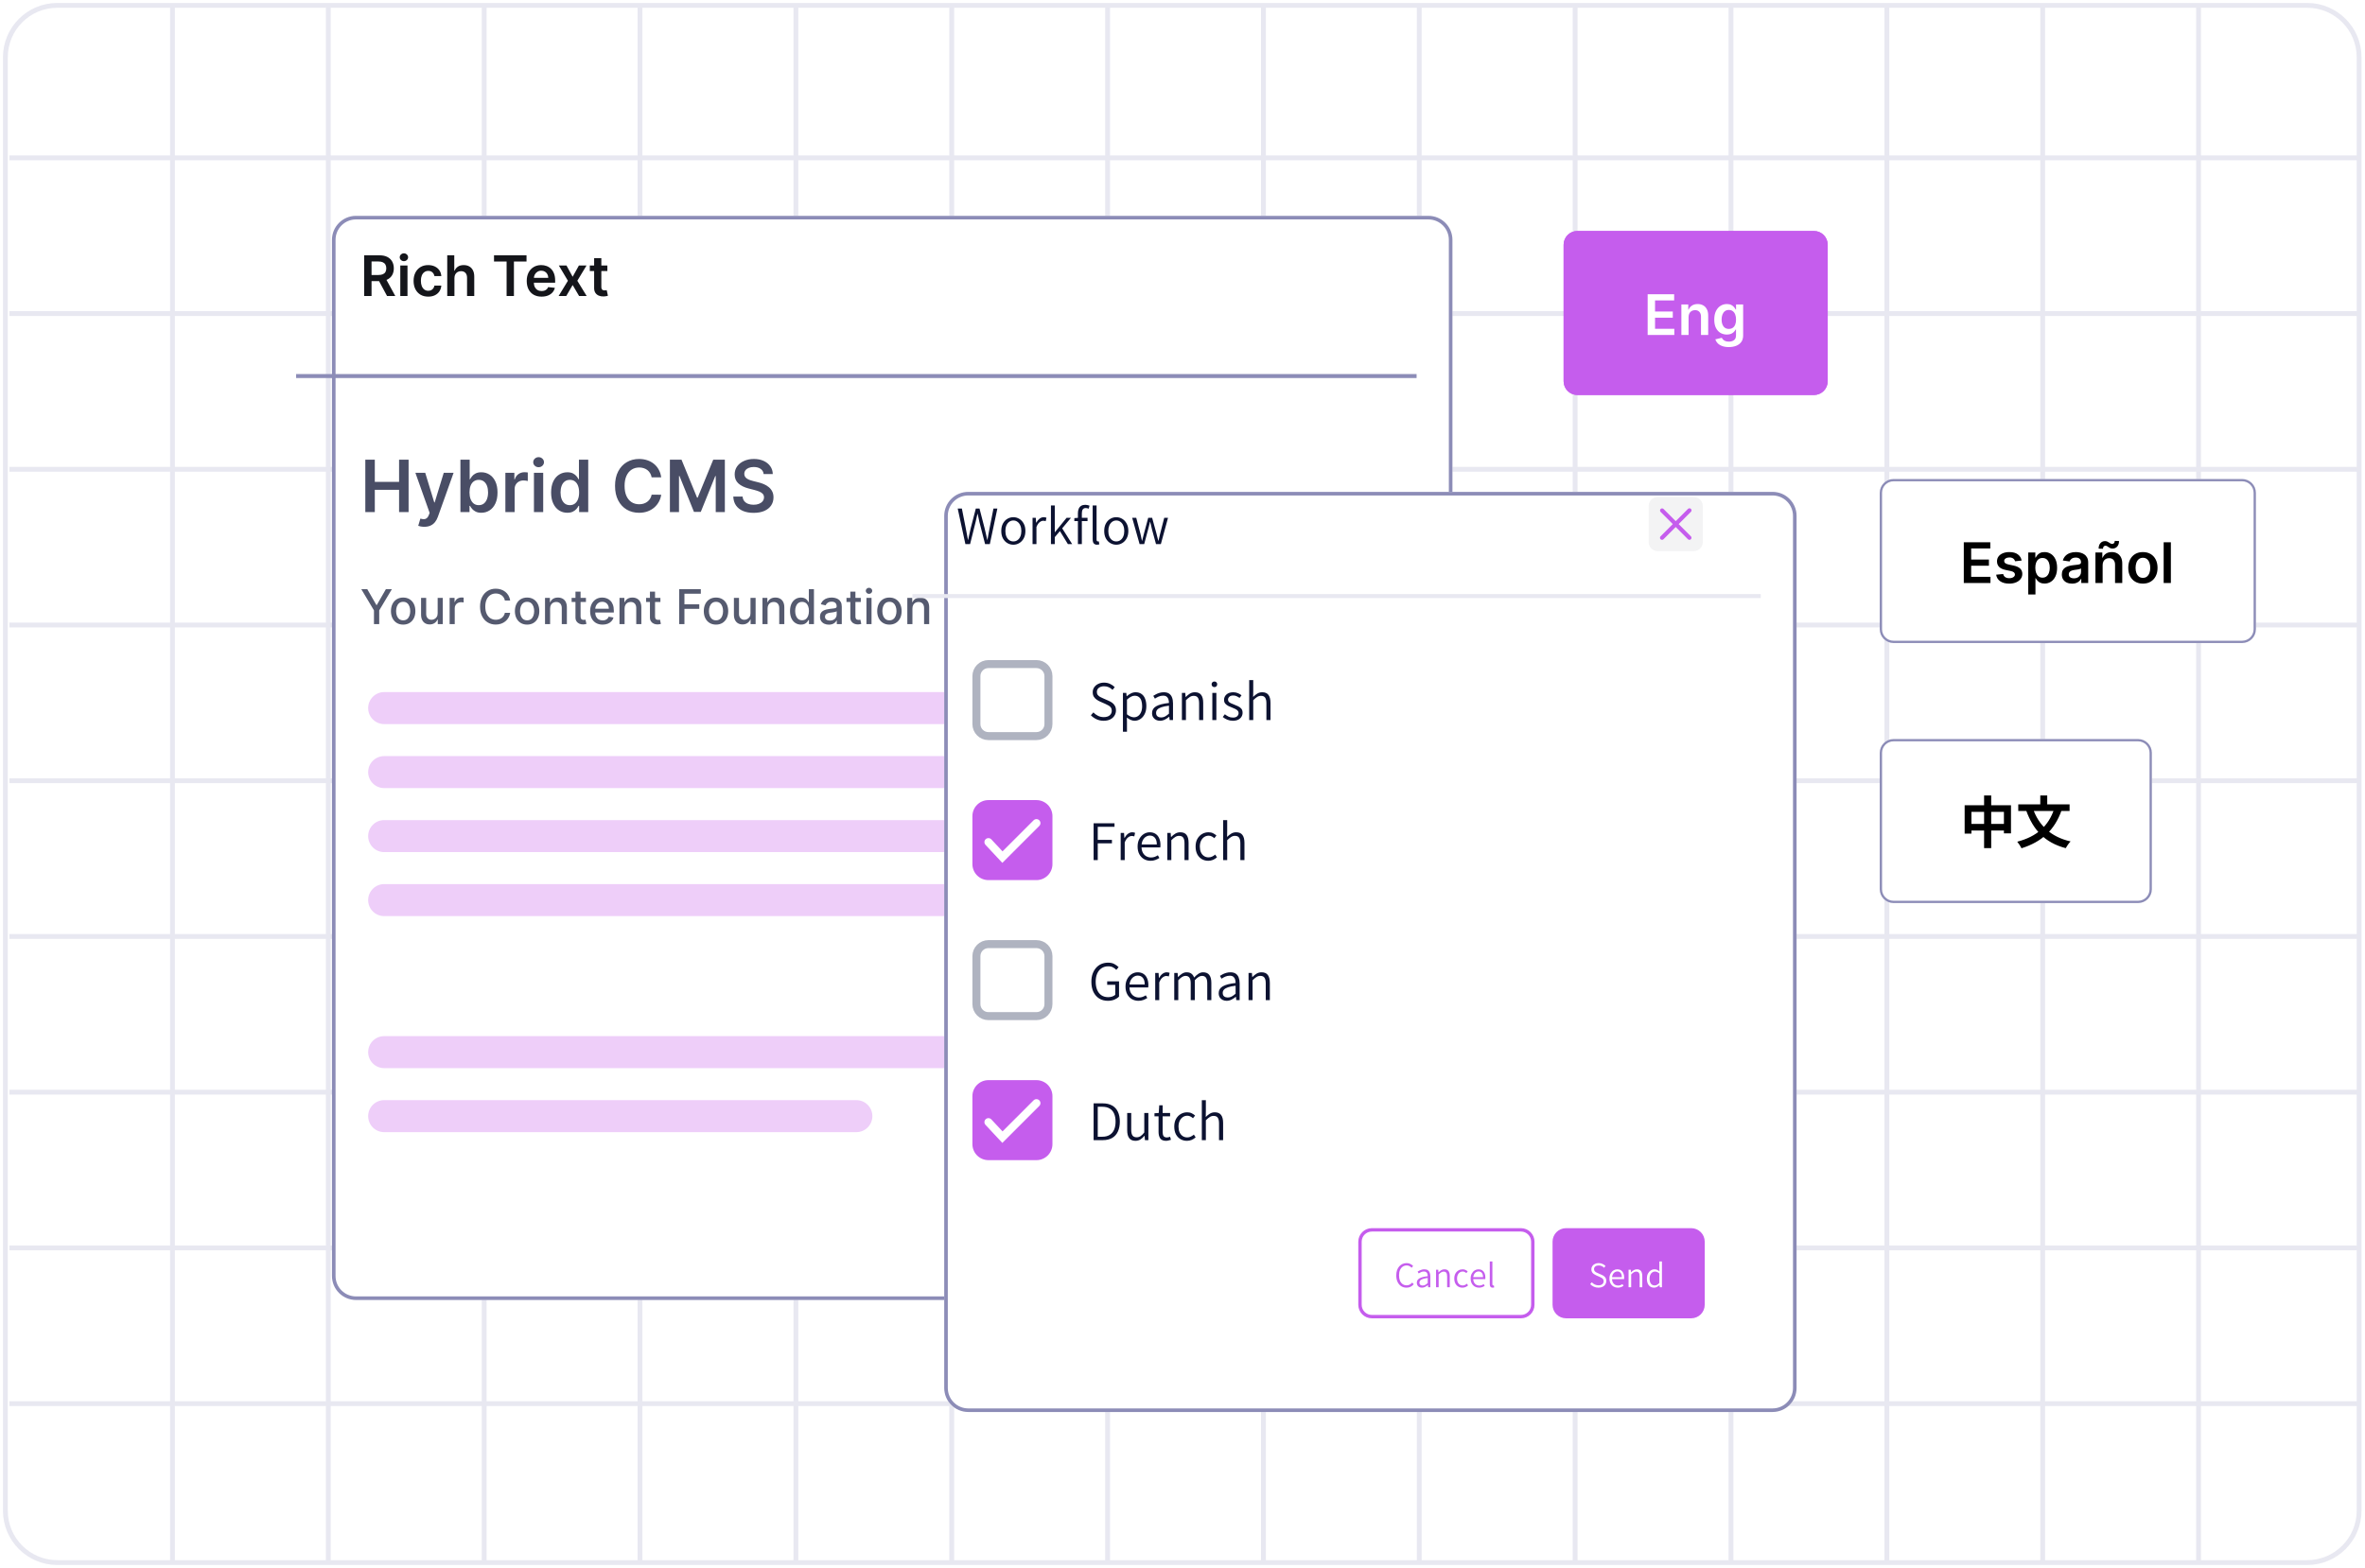 <svg width="591" height="392" viewBox="0 0 591 392" fill="none" xmlns="http://www.w3.org/2000/svg">
<g clip-path="url(#clip0_3855_18038)">
<path d="M576.549 1.342H14.325C7.155 1.342 1.343 7.151 1.343 14.317V377.621C1.343 384.787 7.155 390.596 14.325 390.596H576.549C583.719 390.596 589.531 384.787 589.531 377.621V14.317C589.531 7.151 583.719 1.342 576.549 1.342Z" stroke="#E8E8F1" stroke-width="1.208"/>
<path d="M2.34 39.457H589.53" stroke="#E8E8F1" stroke-width="1.208"/>
<path d="M2.34 78.381H589.53" stroke="#E8E8F1" stroke-width="1.208"/>
<path d="M2.34 117.309H589.53" stroke="#E8E8F1" stroke-width="1.208"/>
<path d="M2.34 156.234H589.53" stroke="#E8E8F1" stroke-width="1.208"/>
<path d="M2.34 195.16H589.53" stroke="#E8E8F1" stroke-width="1.208"/>
<path d="M2.34 234.084H589.53" stroke="#E8E8F1" stroke-width="1.208"/>
<path d="M2.34 273.01H589.53" stroke="#E8E8F1" stroke-width="1.208"/>
<path d="M2.34 311.938H589.53" stroke="#E8E8F1" stroke-width="1.208"/>
<path d="M2.34 350.863H589.53" stroke="#E8E8F1" stroke-width="1.208"/>
<path d="M43.101 1.342V390.596" stroke="#E8E8F1" stroke-width="1.208"/>
<path d="M82.042 1.342V390.596" stroke="#E8E8F1" stroke-width="1.208"/>
<path d="M120.994 1.342V390.596" stroke="#E8E8F1" stroke-width="1.208"/>
<path d="M159.937 1.342V390.596" stroke="#E8E8F1" stroke-width="1.208"/>
<path d="M198.889 1.342V390.596" stroke="#E8E8F1" stroke-width="1.208"/>
<path d="M237.83 1.342V390.596" stroke="#E8E8F1" stroke-width="1.208"/>
<path d="M276.783 1.342V390.596" stroke="#E8E8F1" stroke-width="1.208"/>
<path d="M315.725 1.342V390.596" stroke="#E8E8F1" stroke-width="1.208"/>
<path d="M354.666 1.342V390.596" stroke="#E8E8F1" stroke-width="1.208"/>
<path d="M393.618 1.342V390.596" stroke="#E8E8F1" stroke-width="1.208"/>
<path d="M432.561 1.342V390.596" stroke="#E8E8F1" stroke-width="1.208"/>
<path d="M471.514 1.342V390.596" stroke="#E8E8F1" stroke-width="1.208"/>
<path d="M510.455 1.342V390.596" stroke="#E8E8F1" stroke-width="1.208"/>
<path d="M549.407 1.342V390.596" stroke="#E8E8F1" stroke-width="1.208"/>
<g filter="url(#filter0_d_3855_18038)">
<path d="M348 45H80C76.686 45 74 47.686 74 51V310C74 313.314 76.686 316 80 316H348C351.314 316 354 313.314 354 310V51C354 47.686 351.314 45 348 45Z" fill="white"/>
<path d="M348 45.447H80C76.934 45.447 74.448 47.933 74.448 50.999V309.999C74.448 313.065 76.934 315.551 80 315.551H348C351.066 315.551 353.552 313.065 353.552 309.999V50.999C353.552 47.933 351.066 45.447 348 45.447Z" stroke="#8C8CB7" stroke-width="0.896"/>
</g>
<path d="M91.004 74V63.818H94.822C95.604 63.818 96.26 63.954 96.791 64.226C97.324 64.498 97.727 64.879 97.999 65.37C98.274 65.857 98.412 66.425 98.412 67.075C98.412 67.728 98.272 68.294 97.994 68.775C97.719 69.252 97.313 69.622 96.776 69.884C96.239 70.142 95.579 70.272 94.797 70.272H92.078V68.74H94.549C95.006 68.74 95.38 68.677 95.672 68.551C95.964 68.422 96.179 68.235 96.319 67.99C96.461 67.741 96.532 67.436 96.532 67.075C96.532 66.713 96.461 66.405 96.319 66.15C96.176 65.891 95.959 65.696 95.667 65.563C95.376 65.427 94.999 65.36 94.539 65.36H92.848V74H91.004ZM96.264 69.387L98.784 74H96.726L94.25 69.387H96.264ZM100.03 74V66.364H101.83V74H100.03ZM100.935 65.28C100.65 65.28 100.404 65.186 100.199 64.997C99.993 64.804 99.891 64.574 99.891 64.306C99.891 64.034 99.993 63.803 100.199 63.614C100.404 63.422 100.65 63.326 100.935 63.326C101.223 63.326 101.468 63.422 101.67 63.614C101.876 63.803 101.979 64.034 101.979 64.306C101.979 64.574 101.876 64.804 101.67 64.997C101.468 65.186 101.223 65.28 100.935 65.28ZM107.011 74.149C106.249 74.149 105.594 73.982 105.047 73.647C104.504 73.312 104.085 72.85 103.79 72.26C103.498 71.667 103.352 70.984 103.352 70.212C103.352 69.436 103.501 68.752 103.799 68.159C104.098 67.562 104.519 67.098 105.062 66.766C105.609 66.432 106.256 66.264 107.001 66.264C107.621 66.264 108.17 66.379 108.647 66.607C109.128 66.833 109.511 67.153 109.796 67.567C110.081 67.978 110.243 68.459 110.283 69.009H108.562C108.493 68.641 108.327 68.334 108.065 68.089C107.807 67.84 107.46 67.716 107.026 67.716C106.658 67.716 106.335 67.816 106.057 68.014C105.778 68.21 105.561 68.492 105.405 68.86C105.253 69.228 105.177 69.668 105.177 70.182C105.177 70.702 105.253 71.15 105.405 71.524C105.558 71.896 105.772 72.182 106.047 72.384C106.325 72.583 106.652 72.683 107.026 72.683C107.291 72.683 107.528 72.633 107.737 72.534C107.949 72.431 108.126 72.283 108.269 72.091C108.412 71.899 108.509 71.665 108.562 71.39H110.283C110.24 71.93 110.081 72.409 109.806 72.827C109.53 73.241 109.156 73.566 108.682 73.801C108.208 74.033 107.651 74.149 107.011 74.149ZM113.56 69.526V74H111.761V63.818H113.521V67.661H113.61C113.789 67.231 114.066 66.891 114.44 66.642C114.818 66.39 115.299 66.264 115.882 66.264C116.412 66.264 116.875 66.375 117.269 66.597C117.664 66.82 117.969 67.144 118.184 67.572C118.403 67.999 118.512 68.522 118.512 69.138V74H116.712V69.416C116.712 68.903 116.58 68.503 116.315 68.218C116.053 67.93 115.685 67.786 115.211 67.786C114.893 67.786 114.608 67.855 114.356 67.995C114.107 68.13 113.912 68.328 113.769 68.586C113.63 68.845 113.56 69.158 113.56 69.526ZM123.451 65.365V63.818H131.575V65.365H128.428V74H126.598V65.365H123.451ZM135.335 74.149C134.569 74.149 133.908 73.99 133.351 73.672C132.798 73.351 132.372 72.897 132.073 72.31C131.775 71.72 131.626 71.025 131.626 70.227C131.626 69.441 131.775 68.752 132.073 68.159C132.375 67.562 132.796 67.098 133.336 66.766C133.876 66.432 134.511 66.264 135.24 66.264C135.711 66.264 136.155 66.341 136.573 66.493C136.994 66.642 137.365 66.874 137.686 67.189C138.011 67.504 138.266 67.905 138.452 68.392C138.637 68.876 138.73 69.453 138.73 70.122V70.674H132.471V69.461H137.005C137.002 69.116 136.927 68.81 136.781 68.541C136.636 68.27 136.432 68.056 136.17 67.9C135.911 67.744 135.61 67.666 135.265 67.666C134.897 67.666 134.574 67.756 134.296 67.935C134.017 68.111 133.8 68.343 133.644 68.631C133.492 68.916 133.414 69.229 133.411 69.57V70.629C133.411 71.074 133.492 71.455 133.654 71.773C133.817 72.088 134.044 72.33 134.335 72.499C134.627 72.665 134.968 72.747 135.36 72.747C135.621 72.747 135.858 72.711 136.07 72.638C136.283 72.562 136.467 72.451 136.622 72.305C136.778 72.159 136.896 71.978 136.975 71.763L138.656 71.952C138.55 72.396 138.347 72.784 138.049 73.115C137.754 73.443 137.376 73.699 136.916 73.881C136.455 74.06 135.928 74.149 135.335 74.149ZM141.56 66.364L143.102 69.183L144.668 66.364H146.572L144.27 70.182L146.612 74H144.717L143.102 71.251L141.501 74H139.592L141.918 70.182L139.651 66.364H141.56ZM151.777 66.364V67.756H147.387V66.364H151.777ZM148.471 64.534H150.271V71.703C150.271 71.945 150.307 72.131 150.38 72.26C150.456 72.386 150.556 72.472 150.678 72.519C150.801 72.565 150.937 72.588 151.086 72.588C151.199 72.588 151.301 72.58 151.394 72.563C151.49 72.547 151.563 72.532 151.613 72.519L151.916 73.926C151.82 73.959 151.683 73.995 151.504 74.035C151.328 74.075 151.112 74.098 150.857 74.105C150.406 74.118 150 74.05 149.639 73.901C149.278 73.748 148.991 73.513 148.779 73.195C148.57 72.877 148.468 72.479 148.471 72.002V64.534Z" fill="#14151A"/>
<path d="M90.285 147.274H91.781L94.061 151.241H94.154L96.434 147.274H97.93L94.764 152.575V156.001H93.451V152.575L90.285 147.274ZM100.75 156.133C100.136 156.133 99.601 155.992 99.144 155.711C98.686 155.43 98.331 155.037 98.078 154.531C97.825 154.025 97.699 153.434 97.699 152.758C97.699 152.079 97.825 151.485 98.078 150.977C98.331 150.468 98.686 150.073 99.144 149.792C99.601 149.511 100.136 149.37 100.75 149.37C101.364 149.37 101.899 149.511 102.357 149.792C102.814 150.073 103.169 150.468 103.422 150.977C103.675 151.485 103.801 152.079 103.801 152.758C103.801 153.434 103.675 154.025 103.422 154.531C103.169 155.037 102.814 155.43 102.357 155.711C101.899 155.992 101.364 156.133 100.75 156.133ZM100.754 155.063C101.152 155.063 101.482 154.958 101.743 154.748C102.004 154.538 102.197 154.258 102.322 153.909C102.45 153.559 102.514 153.174 102.514 152.754C102.514 152.336 102.45 151.953 102.322 151.603C102.197 151.251 102.004 150.968 101.743 150.755C101.482 150.542 101.152 150.436 100.754 150.436C100.354 150.436 100.021 150.542 99.757 150.755C99.496 150.968 99.301 151.251 99.173 151.603C99.048 151.953 98.986 152.336 98.986 152.754C98.986 153.174 99.048 153.559 99.173 153.909C99.301 154.258 99.496 154.538 99.757 154.748C100.021 154.958 100.354 155.063 100.754 155.063ZM109.37 153.287V149.456H110.648V156.001H109.396V154.867H109.327C109.177 155.217 108.935 155.508 108.603 155.741C108.273 155.971 107.863 156.086 107.371 156.086C106.951 156.086 106.578 155.994 106.255 155.809C105.934 155.622 105.681 155.345 105.496 154.978C105.314 154.612 105.223 154.159 105.223 153.619V149.456H106.498V153.465C106.498 153.912 106.621 154.267 106.868 154.531C107.115 154.795 107.436 154.927 107.831 154.927C108.07 154.927 108.307 154.867 108.543 154.748C108.782 154.629 108.979 154.448 109.136 154.207C109.295 153.965 109.373 153.659 109.37 153.287ZM112.36 156.001V149.456H113.592V150.495H113.66C113.779 150.143 113.99 149.866 114.291 149.664C114.595 149.46 114.939 149.358 115.322 149.358C115.402 149.358 115.495 149.36 115.603 149.366C115.714 149.372 115.801 149.379 115.863 149.387V150.606C115.812 150.592 115.721 150.576 115.591 150.559C115.46 150.539 115.329 150.529 115.199 150.529C114.897 150.529 114.629 150.593 114.393 150.721C114.16 150.846 113.975 151.021 113.839 151.245C113.703 151.467 113.635 151.72 113.635 152.004V156.001H112.36ZM127.493 150.112H126.163C126.112 149.828 126.017 149.578 125.877 149.362C125.738 149.146 125.568 148.963 125.366 148.812C125.164 148.662 124.939 148.548 124.689 148.471C124.441 148.394 124.179 148.356 123.9 148.356C123.397 148.356 122.947 148.483 122.549 148.735C122.154 148.988 121.842 149.359 121.612 149.848C121.385 150.336 121.271 150.933 121.271 151.637C121.271 152.348 121.385 152.947 121.612 153.436C121.842 153.924 122.156 154.294 122.554 154.544C122.951 154.794 123.399 154.919 123.896 154.919C124.172 154.919 124.433 154.882 124.68 154.808C124.93 154.731 125.156 154.619 125.358 154.471C125.559 154.323 125.73 154.143 125.869 153.93C126.011 153.714 126.109 153.467 126.163 153.189L127.493 153.193C127.422 153.622 127.284 154.017 127.079 154.377C126.877 154.735 126.618 155.045 126.299 155.306C125.984 155.565 125.623 155.765 125.217 155.907C124.811 156.049 124.368 156.12 123.887 156.12C123.132 156.12 122.458 155.941 121.868 155.583C121.277 155.223 120.811 154.707 120.47 154.037C120.132 153.366 119.963 152.566 119.963 151.637C119.963 150.706 120.133 149.906 120.474 149.238C120.815 148.568 121.281 148.054 121.872 147.696C122.463 147.335 123.135 147.154 123.887 147.154C124.35 147.154 124.782 147.221 125.183 147.355C125.586 147.485 125.949 147.679 126.27 147.934C126.591 148.187 126.856 148.497 127.066 148.863C127.277 149.227 127.419 149.643 127.493 150.112ZM131.723 156.133C131.109 156.133 130.574 155.992 130.116 155.711C129.659 155.43 129.304 155.037 129.051 154.531C128.798 154.025 128.672 153.434 128.672 152.758C128.672 152.079 128.798 151.485 129.051 150.977C129.304 150.468 129.659 150.073 130.116 149.792C130.574 149.511 131.109 149.37 131.723 149.37C132.337 149.37 132.872 149.511 133.33 149.792C133.787 150.073 134.142 150.468 134.395 150.977C134.648 151.485 134.774 152.079 134.774 152.758C134.774 153.434 134.648 154.025 134.395 154.531C134.142 155.037 133.787 155.43 133.33 155.711C132.872 155.992 132.337 156.133 131.723 156.133ZM131.727 155.063C132.125 155.063 132.455 154.958 132.716 154.748C132.977 154.538 133.17 154.258 133.295 153.909C133.423 153.559 133.487 153.174 133.487 152.754C133.487 152.336 133.423 151.953 133.295 151.603C133.17 151.251 132.977 150.968 132.716 150.755C132.455 150.542 132.125 150.436 131.727 150.436C131.327 150.436 130.994 150.542 130.73 150.755C130.469 150.968 130.274 151.251 130.146 151.603C130.021 151.953 129.959 152.336 129.959 152.754C129.959 153.174 130.021 153.559 130.146 153.909C130.274 154.258 130.469 154.538 130.73 154.748C130.994 154.958 131.327 155.063 131.727 155.063ZM137.471 152.115V156.001H136.196V149.456H137.419V150.521H137.5C137.651 150.174 137.887 149.896 138.208 149.686C138.532 149.475 138.939 149.37 139.431 149.37C139.877 149.37 140.267 149.464 140.603 149.652C140.938 149.836 141.198 150.112 141.382 150.478C141.567 150.845 141.659 151.298 141.659 151.838V156.001H140.385V151.991C140.385 151.517 140.262 151.146 140.015 150.879C139.767 150.609 139.428 150.474 138.996 150.474C138.701 150.474 138.438 150.538 138.208 150.666C137.98 150.794 137.8 150.981 137.667 151.228C137.536 151.473 137.471 151.768 137.471 152.115ZM146.424 149.456V150.478H142.848V149.456H146.424ZM143.807 147.887H145.081V154.079C145.081 154.326 145.118 154.512 145.192 154.637C145.266 154.76 145.361 154.843 145.478 154.889C145.597 154.931 145.726 154.953 145.865 154.953C145.968 154.953 146.057 154.946 146.134 154.931C146.211 154.917 146.27 154.906 146.313 154.897L146.543 155.95C146.469 155.978 146.364 156.007 146.228 156.035C146.091 156.066 145.921 156.083 145.716 156.086C145.381 156.092 145.069 156.032 144.779 155.907C144.489 155.782 144.255 155.589 144.076 155.328C143.897 155.066 143.807 154.738 143.807 154.343V147.887ZM150.584 156.133C149.939 156.133 149.384 155.995 148.918 155.72C148.455 155.441 148.097 155.051 147.844 154.548C147.594 154.042 147.469 153.45 147.469 152.771C147.469 152.1 147.594 151.51 147.844 150.998C148.097 150.487 148.449 150.088 148.901 149.801C149.355 149.514 149.886 149.37 150.494 149.37C150.864 149.37 151.222 149.431 151.568 149.554C151.915 149.676 152.226 149.867 152.501 150.129C152.777 150.39 152.994 150.73 153.153 151.147C153.313 151.562 153.392 152.066 153.392 152.66V153.112H148.189V152.157H152.143C152.143 151.822 152.075 151.525 151.939 151.267C151.803 151.005 151.611 150.799 151.364 150.649C151.119 150.498 150.832 150.423 150.503 150.423C150.145 150.423 149.832 150.511 149.565 150.687C149.301 150.86 149.097 151.088 148.952 151.369C148.81 151.647 148.739 151.95 148.739 152.277V153.022C148.739 153.46 148.815 153.832 148.969 154.139C149.125 154.446 149.342 154.68 149.621 154.842C149.899 155.001 150.224 155.081 150.597 155.081C150.838 155.081 151.058 155.046 151.257 154.978C151.456 154.907 151.628 154.802 151.773 154.663C151.918 154.524 152.028 154.352 152.105 154.147L153.311 154.365C153.214 154.72 153.041 155.031 152.791 155.298C152.544 155.562 152.233 155.768 151.858 155.916C151.486 156.061 151.061 156.133 150.584 156.133ZM156.08 152.115V156.001H154.806V149.456H156.029V150.521H156.11C156.26 150.174 156.496 149.896 156.817 149.686C157.141 149.475 157.549 149.37 158.04 149.37C158.486 149.37 158.877 149.464 159.212 149.652C159.547 149.836 159.807 150.112 159.992 150.478C160.176 150.845 160.269 151.298 160.269 151.838V156.001H158.995V151.991C158.995 151.517 158.871 151.146 158.624 150.879C158.377 150.609 158.037 150.474 157.605 150.474C157.31 150.474 157.047 150.538 156.817 150.666C156.59 150.794 156.409 150.981 156.276 151.228C156.145 151.473 156.08 151.768 156.08 152.115ZM165.033 149.456V150.478H161.458V149.456H165.033ZM162.417 147.887H163.691V154.079C163.691 154.326 163.728 154.512 163.801 154.637C163.875 154.76 163.971 154.843 164.087 154.889C164.206 154.931 164.336 154.953 164.475 154.953C164.577 154.953 164.667 154.946 164.743 154.931C164.82 154.917 164.88 154.906 164.922 154.897L165.152 155.95C165.078 155.978 164.973 156.007 164.837 156.035C164.701 156.066 164.53 156.083 164.326 156.086C163.99 156.092 163.678 156.032 163.388 155.907C163.098 155.782 162.864 155.589 162.685 155.328C162.506 155.066 162.417 154.738 162.417 154.343V147.887ZM169.721 156.001V147.274H175.132V148.407H171.037V151.066H174.745V152.196H171.037V156.001H169.721ZM178.926 156.133C178.313 156.133 177.777 155.992 177.32 155.711C176.862 155.43 176.507 155.037 176.254 154.531C176.001 154.025 175.875 153.434 175.875 152.758C175.875 152.079 176.001 151.485 176.254 150.977C176.507 150.468 176.862 150.073 177.32 149.792C177.777 149.511 178.313 149.37 178.926 149.37C179.54 149.37 180.075 149.511 180.533 149.792C180.99 150.073 181.345 150.468 181.598 150.977C181.851 151.485 181.977 152.079 181.977 152.758C181.977 153.434 181.851 154.025 181.598 154.531C181.345 155.037 180.99 155.43 180.533 155.711C180.075 155.992 179.54 156.133 178.926 156.133ZM178.93 155.063C179.328 155.063 179.658 154.958 179.919 154.748C180.18 154.538 180.374 154.258 180.499 153.909C180.626 153.559 180.69 153.174 180.69 152.754C180.69 152.336 180.626 151.953 180.499 151.603C180.374 151.251 180.18 150.968 179.919 150.755C179.658 150.542 179.328 150.436 178.93 150.436C178.53 150.436 178.197 150.542 177.933 150.755C177.672 150.968 177.477 151.251 177.349 151.603C177.224 151.953 177.162 152.336 177.162 152.754C177.162 153.174 177.224 153.559 177.349 153.909C177.477 154.258 177.672 154.538 177.933 154.748C178.197 154.958 178.53 155.063 178.93 155.063ZM187.546 153.287V149.456H188.824V156.001H187.571V154.867H187.503C187.353 155.217 187.111 155.508 186.779 155.741C186.449 155.971 186.039 156.086 185.547 156.086C185.127 156.086 184.755 155.994 184.431 155.809C184.11 155.622 183.857 155.345 183.672 154.978C183.49 154.612 183.4 154.159 183.4 153.619V149.456H184.674V153.465C184.674 153.912 184.797 154.267 185.044 154.531C185.292 154.795 185.613 154.927 186.007 154.927C186.246 154.927 186.483 154.867 186.719 154.748C186.958 154.629 187.155 154.448 187.311 154.207C187.471 153.965 187.549 153.659 187.546 153.287ZM191.81 152.115V156.001H190.536V149.456H191.759V150.521H191.84C191.991 150.174 192.227 149.896 192.548 149.686C192.871 149.475 193.279 149.37 193.771 149.37C194.217 149.37 194.607 149.464 194.942 149.652C195.278 149.836 195.538 150.112 195.722 150.478C195.907 150.845 195.999 151.298 195.999 151.838V156.001H194.725V151.991C194.725 151.517 194.602 151.146 194.354 150.879C194.107 150.609 193.768 150.474 193.336 150.474C193.04 150.474 192.778 150.538 192.548 150.666C192.32 150.794 192.14 150.981 192.006 151.228C191.876 151.473 191.81 151.768 191.81 152.115ZM200.158 156.129C199.63 156.129 199.158 155.994 198.744 155.724C198.332 155.451 198.008 155.063 197.772 154.561C197.539 154.055 197.423 153.448 197.423 152.741C197.423 152.034 197.54 151.429 197.776 150.926C198.015 150.423 198.342 150.038 198.756 149.771C199.171 149.504 199.641 149.37 200.167 149.37C200.573 149.37 200.9 149.439 201.147 149.575C201.397 149.708 201.59 149.865 201.727 150.044C201.866 150.223 201.974 150.38 202.05 150.517H202.127V147.274H203.401V156.001H202.157V154.983H202.05C201.974 155.122 201.863 155.281 201.718 155.46C201.576 155.639 201.38 155.795 201.13 155.929C200.88 156.062 200.556 156.129 200.158 156.129ZM200.44 155.042C200.806 155.042 201.116 154.946 201.369 154.752C201.624 154.556 201.817 154.285 201.948 153.939C202.082 153.592 202.148 153.188 202.148 152.728C202.148 152.274 202.083 151.876 201.952 151.535C201.822 151.194 201.63 150.929 201.377 150.738C201.124 150.548 200.812 150.453 200.44 150.453C200.056 150.453 199.737 150.552 199.481 150.751C199.225 150.95 199.032 151.221 198.901 151.565C198.773 151.909 198.71 152.296 198.71 152.728C198.71 153.166 198.775 153.559 198.906 153.909C199.036 154.258 199.229 154.535 199.485 154.74C199.744 154.941 200.062 155.042 200.44 155.042ZM207.125 156.146C206.71 156.146 206.335 156.069 206 155.916C205.664 155.76 205.399 155.534 205.203 155.238C205.01 154.943 204.913 154.581 204.913 154.152C204.913 153.782 204.984 153.478 205.126 153.24C205.268 153.001 205.46 152.812 205.701 152.673C205.943 152.534 206.213 152.429 206.511 152.358C206.809 152.287 207.113 152.233 207.423 152.196C207.815 152.15 208.133 152.113 208.377 152.085C208.622 152.054 208.799 152.004 208.91 151.936C209.021 151.867 209.076 151.757 209.076 151.603V151.573C209.076 151.201 208.971 150.913 208.761 150.708C208.554 150.504 208.244 150.402 207.832 150.402C207.403 150.402 207.065 150.497 206.818 150.687C206.574 150.875 206.404 151.083 206.311 151.313L205.113 151.041C205.255 150.643 205.463 150.322 205.735 150.078C206.011 149.831 206.328 149.652 206.686 149.541C207.044 149.427 207.42 149.37 207.815 149.37C208.076 149.37 208.353 149.402 208.646 149.464C208.941 149.524 209.217 149.635 209.473 149.796C209.731 149.958 209.943 150.19 210.108 150.491C210.272 150.789 210.355 151.177 210.355 151.654V156.001H209.11V155.106H209.059C208.977 155.271 208.853 155.433 208.689 155.592C208.524 155.751 208.312 155.883 208.054 155.988C207.795 156.093 207.485 156.146 207.125 156.146ZM207.402 155.123C207.754 155.123 208.055 155.054 208.305 154.914C208.558 154.775 208.75 154.593 208.88 154.369C209.014 154.142 209.081 153.899 209.081 153.64V152.796C209.035 152.842 208.947 152.885 208.816 152.924C208.689 152.961 208.542 152.994 208.377 153.022C208.213 153.048 208.052 153.072 207.896 153.095C207.74 153.115 207.609 153.132 207.504 153.146C207.257 153.177 207.031 153.23 206.826 153.304C206.625 153.377 206.463 153.484 206.341 153.623C206.221 153.76 206.162 153.941 206.162 154.169C206.162 154.484 206.278 154.723 206.511 154.885C206.744 155.044 207.041 155.123 207.402 155.123ZM215.107 149.456V150.478H211.532V149.456H215.107ZM212.491 147.887H213.765V154.079C213.765 154.326 213.802 154.512 213.876 154.637C213.95 154.76 214.045 154.843 214.161 154.889C214.281 154.931 214.41 154.953 214.549 154.953C214.651 154.953 214.741 154.946 214.817 154.931C214.894 154.917 214.954 154.906 214.996 154.897L215.227 155.95C215.153 155.978 215.048 156.007 214.911 156.035C214.775 156.066 214.604 156.083 214.4 156.086C214.065 156.092 213.752 156.032 213.462 155.907C213.173 155.782 212.938 155.589 212.759 155.328C212.58 155.066 212.491 154.738 212.491 154.343V147.887ZM216.517 156.001V149.456H217.791V156.001H216.517ZM217.16 148.446C216.939 148.446 216.748 148.372 216.589 148.224C216.433 148.073 216.355 147.894 216.355 147.687C216.355 147.477 216.433 147.298 216.589 147.15C216.748 147 216.939 146.924 217.16 146.924C217.382 146.924 217.571 147 217.727 147.15C217.886 147.298 217.966 147.477 217.966 147.687C217.966 147.894 217.886 148.073 217.727 148.224C217.571 148.372 217.382 148.446 217.16 148.446ZM222.262 156.133C221.648 156.133 221.113 155.992 220.656 155.711C220.198 155.43 219.843 155.037 219.59 154.531C219.337 154.025 219.211 153.434 219.211 152.758C219.211 152.079 219.337 151.485 219.59 150.977C219.843 150.468 220.198 150.073 220.656 149.792C221.113 149.511 221.648 149.37 222.262 149.37C222.876 149.37 223.411 149.511 223.869 149.792C224.326 150.073 224.681 150.468 224.934 150.977C225.187 151.485 225.313 152.079 225.313 152.758C225.313 153.434 225.187 154.025 224.934 154.531C224.681 155.037 224.326 155.43 223.869 155.711C223.411 155.992 222.876 156.133 222.262 156.133ZM222.266 155.063C222.664 155.063 222.994 154.958 223.255 154.748C223.516 154.538 223.71 154.258 223.835 153.909C223.962 153.559 224.026 153.174 224.026 152.754C224.026 152.336 223.962 151.953 223.835 151.603C223.71 151.251 223.516 150.968 223.255 150.755C222.994 150.542 222.664 150.436 222.266 150.436C221.866 150.436 221.533 150.542 221.269 150.755C221.008 150.968 220.813 151.251 220.685 151.603C220.56 151.953 220.498 152.336 220.498 152.754C220.498 153.174 220.56 153.559 220.685 153.909C220.813 154.258 221.008 154.538 221.269 154.748C221.533 154.958 221.866 155.063 222.266 155.063ZM228.01 152.115V156.001H226.735V149.456H227.958V150.521H228.039C228.19 150.174 228.426 149.896 228.747 149.686C229.071 149.475 229.478 149.37 229.97 149.37C230.416 149.37 230.806 149.464 231.142 149.652C231.477 149.836 231.737 150.112 231.922 150.478C232.106 150.845 232.199 151.298 232.199 151.838V156.001H230.924V151.991C230.924 151.517 230.801 151.146 230.554 150.879C230.306 150.609 229.967 150.474 229.535 150.474C229.24 150.474 228.977 150.538 228.747 150.666C228.52 150.794 228.339 150.981 228.206 151.228C228.075 151.473 228.01 151.768 228.01 152.115Z" fill="#555A6F"/>
<path d="M74 94H354" stroke="#8C8CB7"/>
<path d="M91.291 127.999V114.908H93.662V120.45H99.728V114.908H102.106V127.999H99.728V122.438H93.662V127.999H91.291ZM106.022 131.681C105.706 131.681 105.414 131.655 105.146 131.604C104.882 131.557 104.671 131.502 104.513 131.438L105.05 129.635C105.387 129.733 105.687 129.78 105.951 129.776C106.215 129.772 106.448 129.689 106.648 129.527C106.852 129.369 107.025 129.105 107.166 128.734L107.364 128.204L103.803 118.181H106.258L108.521 125.596H108.623L110.892 118.181H113.353L109.422 129.188C109.239 129.708 108.996 130.153 108.693 130.524C108.391 130.899 108.02 131.184 107.581 131.38C107.147 131.581 106.627 131.681 106.022 131.681ZM115.057 127.999V114.908H117.371V119.804H117.467C117.586 119.566 117.754 119.312 117.972 119.044C118.189 118.771 118.483 118.539 118.854 118.347C119.224 118.151 119.697 118.053 120.273 118.053C121.031 118.053 121.715 118.247 122.325 118.635C122.938 119.018 123.424 119.587 123.782 120.341C124.144 121.091 124.325 122.012 124.325 123.103C124.325 124.181 124.148 125.097 123.795 125.851C123.441 126.606 122.96 127.181 122.35 127.577C121.741 127.973 121.05 128.172 120.279 128.172C119.717 128.172 119.25 128.078 118.879 127.89C118.509 127.703 118.21 127.477 117.984 127.213C117.763 126.944 117.59 126.691 117.467 126.452H117.332V127.999H115.057ZM117.326 123.09C117.326 123.725 117.415 124.281 117.594 124.758C117.778 125.236 118.04 125.608 118.381 125.877C118.726 126.141 119.143 126.273 119.634 126.273C120.145 126.273 120.573 126.137 120.918 125.864C121.263 125.587 121.523 125.21 121.698 124.733C121.877 124.251 121.967 123.704 121.967 123.09C121.967 122.481 121.879 121.939 121.705 121.466C121.53 120.993 121.27 120.623 120.925 120.354C120.58 120.086 120.149 119.951 119.634 119.951C119.139 119.951 118.719 120.081 118.374 120.341C118.029 120.601 117.767 120.966 117.588 121.434C117.413 121.903 117.326 122.455 117.326 123.09ZM126.292 127.999V118.181H128.536V119.817H128.638C128.817 119.25 129.124 118.814 129.559 118.507C129.998 118.196 130.498 118.04 131.061 118.04C131.189 118.04 131.331 118.047 131.489 118.059C131.651 118.068 131.785 118.083 131.892 118.104V120.233C131.794 120.199 131.638 120.169 131.425 120.143C131.216 120.113 131.014 120.098 130.818 120.098C130.396 120.098 130.017 120.19 129.68 120.373C129.348 120.552 129.086 120.802 128.894 121.121C128.702 121.441 128.606 121.809 128.606 122.227V127.999H126.292ZM133.429 127.999V118.181H135.743V127.999H133.429ZM134.593 116.787C134.226 116.787 133.911 116.666 133.646 116.423C133.382 116.176 133.25 115.88 133.25 115.535C133.25 115.185 133.382 114.889 133.646 114.646C133.911 114.399 134.226 114.275 134.593 114.275C134.963 114.275 135.279 114.399 135.539 114.646C135.803 114.889 135.935 115.185 135.935 115.535C135.935 115.88 135.803 116.176 135.539 116.423C135.279 116.666 134.963 116.787 134.593 116.787ZM141.766 128.172C140.995 128.172 140.304 127.973 139.695 127.577C139.086 127.181 138.604 126.606 138.25 125.851C137.897 125.097 137.72 124.181 137.72 123.103C137.72 122.012 137.899 121.091 138.257 120.341C138.619 119.587 139.107 119.018 139.721 118.635C140.334 118.247 141.018 118.053 141.772 118.053C142.348 118.053 142.821 118.151 143.191 118.347C143.562 118.539 143.856 118.771 144.074 119.044C144.291 119.312 144.459 119.566 144.578 119.804H144.674V114.908H146.995V127.999H144.719V126.452H144.578C144.459 126.691 144.287 126.944 144.061 127.213C143.835 127.477 143.537 127.703 143.166 127.89C142.795 128.078 142.328 128.172 141.766 128.172ZM142.412 126.273C142.902 126.273 143.319 126.141 143.664 125.877C144.01 125.608 144.272 125.236 144.451 124.758C144.63 124.281 144.719 123.725 144.719 123.09C144.719 122.455 144.63 121.903 144.451 121.434C144.276 120.966 144.016 120.601 143.671 120.341C143.33 120.081 142.91 119.951 142.412 119.951C141.896 119.951 141.466 120.086 141.12 120.354C140.775 120.623 140.515 120.993 140.341 121.466C140.166 121.939 140.078 122.481 140.078 123.09C140.078 123.704 140.166 124.251 140.341 124.733C140.52 125.21 140.782 125.587 141.127 125.864C141.476 126.137 141.904 126.273 142.412 126.273ZM165.233 119.325H162.842C162.774 118.933 162.648 118.586 162.465 118.283C162.282 117.976 162.054 117.716 161.781 117.503C161.508 117.29 161.197 117.13 160.848 117.024C160.503 116.913 160.13 116.858 159.729 116.858C159.018 116.858 158.387 117.037 157.837 117.395C157.287 117.748 156.857 118.268 156.546 118.954C156.235 119.636 156.079 120.469 156.079 121.454C156.079 122.455 156.235 123.299 156.546 123.985C156.861 124.667 157.292 125.182 157.837 125.532C158.387 125.877 159.015 126.049 159.723 126.049C160.115 126.049 160.481 125.998 160.822 125.896C161.167 125.789 161.476 125.634 161.749 125.429C162.026 125.225 162.258 124.973 162.446 124.675C162.638 124.377 162.77 124.036 162.842 123.652L165.233 123.665C165.143 124.287 164.949 124.871 164.651 125.417C164.357 125.962 163.971 126.444 163.494 126.861C163.017 127.275 162.459 127.598 161.819 127.833C161.18 128.063 160.471 128.178 159.691 128.178C158.54 128.178 157.513 127.912 156.61 127.379C155.706 126.846 154.995 126.077 154.475 125.071C153.955 124.066 153.695 122.86 153.695 121.454C153.695 120.043 153.957 118.837 154.481 117.836C155.006 116.83 155.719 116.061 156.623 115.528C157.526 114.995 158.549 114.729 159.691 114.729C160.42 114.729 161.097 114.831 161.724 115.036C162.35 115.24 162.908 115.541 163.398 115.937C163.888 116.329 164.291 116.811 164.606 117.382C164.926 117.949 165.135 118.596 165.233 119.325ZM167.404 114.908H170.306L174.193 124.394H174.346L178.233 114.908H181.135V127.999H178.859V119.005H178.738L175.12 127.961H173.419L169.801 118.986H169.68V127.999H167.404V114.908ZM190.831 118.507C190.772 117.949 190.52 117.514 190.077 117.203C189.638 116.892 189.067 116.736 188.364 116.736C187.87 116.736 187.446 116.811 187.092 116.96C186.738 117.109 186.468 117.311 186.28 117.567C186.093 117.823 185.997 118.115 185.993 118.443C185.993 118.716 186.054 118.952 186.178 119.152C186.306 119.353 186.478 119.523 186.696 119.664C186.913 119.8 187.154 119.915 187.418 120.009C187.682 120.103 187.949 120.182 188.217 120.245L189.444 120.552C189.939 120.667 190.414 120.823 190.87 121.019C191.33 121.215 191.741 121.462 192.103 121.76C192.47 122.059 192.76 122.419 192.973 122.841C193.186 123.262 193.292 123.757 193.292 124.324C193.292 125.091 193.096 125.766 192.704 126.35C192.312 126.929 191.745 127.383 191.004 127.711C190.267 128.035 189.374 128.197 188.326 128.197C187.307 128.197 186.423 128.039 185.673 127.724C184.927 127.409 184.343 126.949 183.922 126.343C183.504 125.738 183.278 125.001 183.244 124.132H185.577C185.611 124.588 185.752 124.967 185.999 125.27C186.246 125.572 186.568 125.798 186.964 125.947C187.365 126.096 187.812 126.171 188.306 126.171C188.822 126.171 189.274 126.094 189.662 125.941C190.054 125.783 190.36 125.566 190.582 125.289C190.804 125.008 190.917 124.679 190.921 124.304C190.917 123.963 190.816 123.682 190.62 123.461C190.424 123.235 190.15 123.047 189.796 122.898C189.446 122.745 189.037 122.608 188.569 122.489L187.079 122.106C186.001 121.829 185.149 121.409 184.522 120.846C183.9 120.28 183.589 119.527 183.589 118.59C183.589 117.819 183.798 117.143 184.216 116.564C184.637 115.984 185.211 115.535 185.935 115.215C186.659 114.891 187.48 114.729 188.396 114.729C189.325 114.729 190.139 114.891 190.838 115.215C191.541 115.535 192.093 115.98 192.493 116.551C192.894 117.118 193.1 117.77 193.113 118.507H190.831Z" fill="#494D65"/>
<path d="M318 173H96C93.791 173 92 174.791 92 177C92 179.209 93.791 181 96 181H318C320.209 181 322 179.209 322 177C322 174.791 320.209 173 318 173Z" fill="#EECEF9"/>
<path d="M318 189H96C93.791 189 92 190.791 92 193C92 195.209 93.791 197 96 197H318C320.209 197 322 195.209 322 193C322 190.791 320.209 189 318 189Z" fill="#EECEF9"/>
<path d="M240 205H96C93.791 205 92 206.791 92 209C92 211.209 93.791 213 96 213H240C242.209 213 244 211.209 244 209C244 206.791 242.209 205 240 205Z" fill="#EECEF9"/>
<path d="M240 221H96C93.791 221 92 222.791 92 225C92 227.209 93.791 229 96 229H240C242.209 229 244 227.209 244 225C244 222.791 242.209 221 240 221Z" fill="#EECEF9"/>
<path d="M318 259H96C93.791 259 92 260.791 92 263C92 265.209 93.791 267 96 267H318C320.209 267 322 265.209 322 263C322 260.791 320.209 259 318 259Z" fill="#EECEF9"/>
<path d="M214 275H96C93.791 275 92 276.791 92 279C92 281.209 93.791 283 96 283H214C216.209 283 218 281.209 218 279C218 276.791 216.209 275 214 275Z" fill="#EECEF9"/>
<g filter="url(#filter1_d_3855_18038)">
<path d="M434 114H233C229.686 114 227 116.686 227 120V338C227 341.314 229.686 344 233 344H434C437.314 344 440 341.314 440 338V120C440 116.686 437.314 114 434 114Z" fill="white"/>
<path d="M434 114.447H233C229.934 114.447 227.448 116.933 227.448 119.999V337.999C227.448 341.065 229.934 343.551 233 343.551H434C437.066 343.551 439.552 341.065 439.552 337.999V119.999C439.552 116.933 437.066 114.447 434 114.447Z" stroke="#8C8CB7" stroke-width="0.896"/>
</g>
<path d="M339.855 310.381C339.855 308.748 341.179 307.424 342.813 307.424H380.081C381.715 307.424 383.039 308.748 383.039 310.381V326.157C383.039 327.79 381.715 329.115 380.081 329.115H342.813C341.179 329.115 339.855 327.79 339.855 326.157V310.381Z" fill="white"/>
<path d="M339.855 310.381C339.855 308.748 341.179 307.424 342.813 307.424H380.081C381.715 307.424 383.039 308.748 383.039 310.381V326.157C383.039 327.79 381.715 329.115 380.081 329.115H342.813C341.179 329.115 339.855 327.79 339.855 326.157V310.381Z" stroke="#C55DED" stroke-width="0.845"/>
<path d="M351.478 321.876C350.985 321.876 350.547 321.756 350.162 321.516C349.777 321.269 349.474 320.918 349.252 320.461C349.029 319.998 348.918 319.448 348.918 318.811C348.918 318.331 348.981 317.904 349.107 317.531C349.239 317.153 349.423 316.828 349.657 316.558C349.898 316.287 350.174 316.083 350.486 315.945C350.805 315.806 351.151 315.737 351.523 315.737C351.884 315.737 352.199 315.812 352.47 315.963C352.746 316.107 352.965 316.272 353.128 316.459L352.758 316.9C352.602 316.726 352.422 316.588 352.217 316.486C352.019 316.377 351.791 316.323 351.532 316.323C351.148 316.323 350.811 316.425 350.523 316.63C350.234 316.828 350.009 317.114 349.846 317.486C349.69 317.853 349.612 318.288 349.612 318.793C349.612 319.304 349.687 319.746 349.837 320.118C349.994 320.491 350.213 320.779 350.496 320.984C350.784 321.188 351.121 321.29 351.505 321.29C351.8 321.29 352.058 321.23 352.28 321.11C352.509 320.99 352.719 320.822 352.911 320.605L353.281 321.02C353.053 321.29 352.791 321.501 352.497 321.651C352.202 321.801 351.863 321.876 351.478 321.876ZM355.339 321.876C355.099 321.876 354.883 321.828 354.69 321.732C354.498 321.636 354.345 321.498 354.231 321.317C354.116 321.131 354.059 320.906 354.059 320.641C354.059 320.166 354.276 319.803 354.708 319.551C355.147 319.292 355.838 319.112 356.782 319.01C356.782 318.811 356.755 318.622 356.701 318.442C356.652 318.261 356.559 318.117 356.421 318.009C356.289 317.895 356.097 317.838 355.844 317.838C355.58 317.838 355.333 317.889 355.105 317.991C354.883 318.093 354.687 318.201 354.519 318.316L354.258 317.865C354.384 317.781 354.534 317.694 354.708 317.603C354.883 317.513 355.075 317.438 355.285 317.378C355.496 317.318 355.718 317.288 355.952 317.288C356.307 317.288 356.592 317.363 356.809 317.513C357.025 317.663 357.181 317.871 357.277 318.135C357.38 318.4 357.431 318.709 357.431 319.064V321.768H356.89L356.836 321.236H356.809C356.598 321.41 356.37 321.561 356.124 321.687C355.877 321.813 355.616 321.876 355.339 321.876ZM355.511 321.344C355.739 321.344 355.949 321.293 356.142 321.191C356.34 321.083 356.553 320.93 356.782 320.731V319.451C356.265 319.511 355.856 319.596 355.556 319.704C355.255 319.806 355.039 319.932 354.907 320.082C354.774 320.233 354.708 320.407 354.708 320.605C354.708 320.864 354.786 321.053 354.943 321.173C355.105 321.287 355.294 321.344 355.511 321.344ZM358.864 321.768V317.396H359.405L359.459 318.045H359.486C359.696 317.829 359.918 317.648 360.153 317.504C360.393 317.36 360.661 317.288 360.955 317.288C361.418 317.288 361.754 317.432 361.965 317.721C362.181 318.009 362.289 318.433 362.289 318.992V321.768H361.631V319.073C361.631 318.652 361.562 318.346 361.424 318.153C361.292 317.961 361.072 317.865 360.766 317.865C360.537 317.865 360.33 317.925 360.144 318.045C359.958 318.159 359.747 318.334 359.513 318.568V321.768H358.864ZM365.453 321.876C365.068 321.876 364.723 321.786 364.416 321.606C364.11 321.426 363.867 321.167 363.686 320.831C363.506 320.488 363.416 320.073 363.416 319.587C363.416 319.1 363.512 318.685 363.704 318.343C363.903 318 364.158 317.739 364.471 317.558C364.783 317.378 365.126 317.288 365.498 317.288C365.787 317.288 366.033 317.342 366.237 317.45C366.442 317.552 366.619 317.672 366.769 317.811L366.427 318.243C366.3 318.123 366.162 318.027 366.012 317.955C365.868 317.877 365.705 317.838 365.525 317.838C365.249 317.838 365.002 317.913 364.786 318.063C364.576 318.207 364.407 318.412 364.281 318.676C364.161 318.941 364.101 319.244 364.101 319.587C364.101 319.935 364.158 320.242 364.272 320.506C364.392 320.764 364.558 320.966 364.768 321.11C364.978 321.254 365.225 321.326 365.507 321.326C365.718 321.326 365.913 321.281 366.093 321.191C366.273 321.101 366.433 320.996 366.571 320.876L366.859 321.317C366.667 321.492 366.451 321.63 366.21 321.732C365.97 321.828 365.718 321.876 365.453 321.876ZM369.583 321.876C369.204 321.876 368.855 321.786 368.537 321.606C368.224 321.42 367.975 321.158 367.789 320.822C367.602 320.479 367.509 320.067 367.509 319.587C367.509 319.112 367.602 318.703 367.789 318.361C367.975 318.018 368.215 317.754 368.51 317.567C368.81 317.381 369.129 317.288 369.465 317.288C369.826 317.288 370.136 317.372 370.394 317.54C370.652 317.709 370.848 317.946 370.98 318.252C371.118 318.553 371.187 318.913 371.187 319.334C371.187 319.406 371.184 319.478 371.178 319.551C371.178 319.617 371.172 319.677 371.16 319.731H368.023L368.014 319.253H370.601C370.601 318.784 370.502 318.43 370.304 318.189C370.105 317.943 369.829 317.82 369.474 317.82C369.258 317.82 369.048 317.883 368.843 318.009C368.639 318.135 368.471 318.328 368.339 318.586C368.206 318.844 368.14 319.178 368.14 319.587C368.14 319.977 368.209 320.302 368.348 320.56C368.486 320.819 368.669 321.014 368.898 321.146C369.132 321.278 369.387 321.344 369.664 321.344C369.886 321.344 370.084 321.311 370.259 321.245C370.439 321.179 370.61 321.095 370.773 320.993L371.016 321.426C370.83 321.546 370.619 321.651 370.385 321.741C370.157 321.831 369.889 321.876 369.583 321.876ZM373.001 321.876C372.839 321.876 372.703 321.84 372.595 321.768C372.487 321.702 372.409 321.603 372.361 321.471C372.313 321.332 372.289 321.164 372.289 320.966V315.332H372.938V321.02C372.938 321.128 372.959 321.206 373.001 321.254C373.043 321.302 373.091 321.326 373.145 321.326C373.163 321.326 373.184 321.326 373.208 321.326C373.232 321.32 373.265 321.314 373.307 321.308L373.397 321.813C373.349 321.825 373.292 321.837 373.226 321.849C373.166 321.867 373.091 321.876 373.001 321.876Z" fill="#C55DED"/>
<path d="M387.973 310.38C387.973 308.513 389.486 307 391.353 307H422.621C424.488 307 426.002 308.513 426.002 310.38V326.156C426.002 328.023 424.488 329.536 422.621 329.536H391.353C389.486 329.536 387.973 328.023 387.973 326.156V310.38Z" fill="#C55DED"/>
<path d="M399.431 321.876C399.017 321.876 398.635 321.795 398.286 321.633C397.938 321.471 397.634 321.257 397.376 320.993L397.782 320.533C397.998 320.761 398.247 320.945 398.53 321.083C398.818 321.221 399.122 321.29 399.44 321.29C399.849 321.29 400.167 321.197 400.396 321.011C400.624 320.819 400.738 320.569 400.738 320.263C400.738 320.052 400.693 319.884 400.603 319.758C400.513 319.626 400.393 319.517 400.243 319.433C400.092 319.343 399.921 319.256 399.729 319.172L398.872 318.793C398.692 318.715 398.509 318.613 398.322 318.487C398.136 318.361 397.98 318.201 397.854 318.009C397.733 317.817 397.673 317.573 397.673 317.279C397.673 316.984 397.752 316.723 397.908 316.495C398.064 316.26 398.28 316.077 398.557 315.945C398.833 315.806 399.146 315.737 399.494 315.737C399.849 315.737 400.173 315.806 400.468 315.945C400.768 316.083 401.018 316.257 401.216 316.468L400.855 316.9C400.681 316.72 400.48 316.579 400.252 316.477C400.029 316.374 399.777 316.323 399.494 316.323C399.152 316.323 398.872 316.407 398.656 316.576C398.446 316.738 398.34 316.96 398.34 317.243C398.34 317.441 398.392 317.603 398.494 317.73C398.596 317.856 398.722 317.961 398.872 318.045C399.029 318.123 399.182 318.195 399.332 318.261L400.188 318.64C400.423 318.736 400.63 318.85 400.81 318.983C400.991 319.115 401.135 319.28 401.243 319.478C401.357 319.677 401.414 319.923 401.414 320.218C401.414 320.524 401.333 320.804 401.171 321.056C401.015 321.308 400.786 321.51 400.486 321.66C400.191 321.804 399.84 321.876 399.431 321.876ZM404.265 321.876C403.887 321.876 403.538 321.786 403.22 321.606C402.907 321.42 402.658 321.158 402.472 320.822C402.285 320.479 402.192 320.067 402.192 319.587C402.192 319.112 402.285 318.703 402.472 318.361C402.658 318.018 402.898 317.754 403.193 317.567C403.493 317.381 403.812 317.288 404.148 317.288C404.509 317.288 404.818 317.372 405.077 317.54C405.335 317.709 405.53 317.946 405.663 318.252C405.801 318.553 405.87 318.913 405.87 319.334C405.87 319.406 405.867 319.478 405.861 319.551C405.861 319.617 405.855 319.677 405.843 319.731H402.706L402.697 319.253H405.284C405.284 318.784 405.185 318.43 404.987 318.189C404.788 317.943 404.512 317.82 404.157 317.82C403.941 317.82 403.731 317.883 403.526 318.009C403.322 318.135 403.154 318.328 403.021 318.586C402.889 318.844 402.823 319.178 402.823 319.587C402.823 319.977 402.892 320.302 403.03 320.56C403.169 320.819 403.352 321.014 403.58 321.146C403.815 321.278 404.07 321.344 404.347 321.344C404.569 321.344 404.767 321.311 404.942 321.245C405.122 321.179 405.293 321.095 405.455 320.993L405.699 321.426C405.512 321.546 405.302 321.651 405.068 321.741C404.839 321.831 404.572 321.876 404.265 321.876ZM406.971 321.768V317.396H407.512L407.566 318.045H407.593C407.804 317.829 408.026 317.648 408.261 317.504C408.501 317.36 408.768 317.288 409.063 317.288C409.526 317.288 409.862 317.432 410.072 317.721C410.289 318.009 410.397 318.433 410.397 318.992V321.768H409.739V319.073C409.739 318.652 409.67 318.346 409.532 318.153C409.399 317.961 409.18 317.865 408.874 317.865C408.645 317.865 408.438 317.925 408.252 318.045C408.065 318.159 407.855 318.334 407.621 318.568V321.768H406.971ZM413.335 321.876C412.789 321.876 412.353 321.678 412.028 321.281C411.704 320.879 411.542 320.314 411.542 319.587C411.542 319.118 411.629 318.712 411.803 318.37C411.983 318.027 412.218 317.763 412.506 317.576C412.795 317.384 413.107 317.288 413.444 317.288C413.702 317.288 413.924 317.333 414.111 317.423C414.297 317.513 414.489 317.639 414.688 317.802L414.661 317.044V315.332H415.31V321.768H414.769L414.715 321.236H414.688C414.519 321.41 414.318 321.561 414.084 321.687C413.855 321.813 413.606 321.876 413.335 321.876ZM413.48 321.317C413.69 321.317 413.891 321.266 414.084 321.164C414.276 321.056 414.468 320.9 414.661 320.695V318.325C414.462 318.15 414.273 318.027 414.093 317.955C413.912 317.883 413.729 317.847 413.543 317.847C413.296 317.847 413.071 317.922 412.867 318.072C412.668 318.216 412.509 318.421 412.389 318.685C412.275 318.944 412.218 319.244 412.218 319.587C412.218 320.121 412.326 320.545 412.542 320.858C412.765 321.164 413.077 321.317 413.48 321.317Z" fill="white"/>
<path d="M241.245 136.001L239.325 127.117H240.366L241.339 132.053C241.429 132.53 241.52 133.008 241.61 133.486C241.7 133.964 241.79 134.446 241.88 134.933H241.934C242.033 134.446 242.137 133.964 242.245 133.486C242.362 133.008 242.471 132.53 242.57 132.053L243.854 127.117H244.774L246.045 132.053C246.162 132.53 246.275 133.008 246.383 133.486C246.491 133.964 246.599 134.446 246.707 134.933H246.761C246.852 134.446 246.937 133.964 247.018 133.486C247.109 133.008 247.199 132.53 247.289 132.053L248.262 127.117H249.236L247.356 136.001H246.167L244.747 130.471C244.675 130.119 244.603 129.781 244.53 129.456C244.458 129.132 244.386 128.798 244.314 128.456H244.26C244.188 128.798 244.111 129.132 244.03 129.456C243.958 129.781 243.881 130.119 243.8 130.471L242.421 136.001H241.245ZM253.228 136.163C252.696 136.163 252.2 136.028 251.741 135.758C251.281 135.487 250.911 135.1 250.632 134.595C250.352 134.081 250.213 133.459 250.213 132.729C250.213 131.999 250.352 131.377 250.632 130.863C250.911 130.349 251.281 129.957 251.741 129.686C252.2 129.416 252.696 129.281 253.228 129.281C253.76 129.281 254.251 129.416 254.702 129.686C255.162 129.957 255.531 130.349 255.811 130.863C256.099 131.377 256.243 131.999 256.243 132.729C256.243 133.459 256.099 134.081 255.811 134.595C255.531 135.1 255.162 135.487 254.702 135.758C254.251 136.028 253.76 136.163 253.228 136.163ZM253.228 135.338C253.625 135.338 253.972 135.23 254.269 135.014C254.576 134.798 254.81 134.496 254.972 134.108C255.144 133.711 255.229 133.252 255.229 132.729C255.229 132.215 255.144 131.76 254.972 131.363C254.81 130.966 254.576 130.66 254.269 130.444C253.972 130.218 253.625 130.106 253.228 130.106C252.84 130.106 252.493 130.218 252.187 130.444C251.889 130.66 251.655 130.966 251.484 131.363C251.321 131.76 251.24 132.215 251.24 132.729C251.24 133.252 251.321 133.711 251.484 134.108C251.655 134.496 251.889 134.798 252.187 135.014C252.493 135.23 252.84 135.338 253.228 135.338ZM258.029 136.001V129.443H258.84L258.921 130.646H258.962C259.187 130.232 259.457 129.903 259.773 129.659C260.098 129.407 260.449 129.281 260.828 129.281C260.963 129.281 261.085 129.294 261.193 129.321C261.301 129.339 261.405 129.371 261.504 129.416L261.314 130.281C261.206 130.245 261.107 130.218 261.017 130.2C260.936 130.182 260.828 130.173 260.692 130.173C260.413 130.173 260.12 130.29 259.814 130.525C259.507 130.75 259.237 131.151 259.002 131.728V136.001H258.029ZM262.624 136.001V126.346H263.584V133.026H263.625L266.532 129.443H267.627L265.436 132.066L267.924 136.001H266.856L264.869 132.756L263.584 134.27V136.001H262.624ZM269.362 136.001V128.307C269.362 127.865 269.43 127.487 269.565 127.171C269.7 126.856 269.903 126.612 270.173 126.441C270.453 126.27 270.8 126.184 271.214 126.184C271.404 126.184 271.588 126.207 271.769 126.252C271.958 126.288 272.125 126.337 272.269 126.401L272.053 127.158C271.927 127.095 271.8 127.054 271.674 127.036C271.548 127.009 271.422 126.996 271.296 126.996C270.98 126.996 270.741 127.108 270.579 127.334C270.426 127.559 270.349 127.888 270.349 128.321V136.001H269.362ZM268.469 130.254V129.511L269.402 129.443H271.769V130.254H268.469ZM274.122 136.163C273.878 136.163 273.675 136.109 273.513 136.001C273.351 135.902 273.234 135.753 273.162 135.555C273.089 135.347 273.053 135.095 273.053 134.798V126.346H274.027V134.879C274.027 135.041 274.058 135.158 274.122 135.23C274.185 135.302 274.257 135.338 274.338 135.338C274.365 135.338 274.396 135.338 274.433 135.338C274.469 135.329 274.518 135.32 274.581 135.311L274.717 136.069C274.644 136.087 274.559 136.105 274.46 136.123C274.369 136.15 274.257 136.163 274.122 136.163ZM278.951 136.163C278.419 136.163 277.923 136.028 277.464 135.758C277.004 135.487 276.634 135.1 276.355 134.595C276.075 134.081 275.936 133.459 275.936 132.729C275.936 131.999 276.075 131.377 276.355 130.863C276.634 130.349 277.004 129.957 277.464 129.686C277.923 129.416 278.419 129.281 278.951 129.281C279.483 129.281 279.974 129.416 280.425 129.686C280.885 129.957 281.254 130.349 281.534 130.863C281.822 131.377 281.966 131.999 281.966 132.729C281.966 133.459 281.822 134.081 281.534 134.595C281.254 135.1 280.885 135.487 280.425 135.758C279.974 136.028 279.483 136.163 278.951 136.163ZM278.951 135.338C279.348 135.338 279.695 135.23 279.992 135.014C280.299 134.798 280.533 134.496 280.695 134.108C280.867 133.711 280.952 133.252 280.952 132.729C280.952 132.215 280.867 131.76 280.695 131.363C280.533 130.966 280.299 130.66 279.992 130.444C279.695 130.218 279.348 130.106 278.951 130.106C278.563 130.106 278.216 130.218 277.91 130.444C277.612 130.66 277.378 130.966 277.207 131.363C277.044 131.76 276.963 132.215 276.963 132.729C276.963 133.252 277.044 133.711 277.207 134.108C277.378 134.496 277.612 134.798 277.91 135.014C278.216 135.23 278.563 135.338 278.951 135.338ZM284.779 136.001L282.927 129.443H283.941L284.969 133.351C285.041 133.657 285.108 133.959 285.171 134.257C285.244 134.545 285.307 134.847 285.361 135.163H285.415C285.496 134.847 285.573 134.545 285.645 134.257C285.717 133.959 285.793 133.657 285.875 133.351L286.929 129.443H287.916L288.985 133.351C289.066 133.657 289.142 133.959 289.214 134.257C289.296 134.545 289.372 134.847 289.444 135.163H289.498C289.58 134.847 289.652 134.545 289.715 134.257C289.787 133.959 289.859 133.657 289.931 133.351L290.932 129.443H291.878L290.093 136.001H288.876L287.876 132.337C287.804 132.021 287.732 131.71 287.659 131.404C287.587 131.097 287.511 130.782 287.43 130.457H287.376C287.303 130.782 287.227 131.102 287.146 131.417C287.074 131.733 286.992 132.048 286.902 132.364L285.929 136.001H284.779Z" fill="#0C1231"/>
<path d="M423.268 124.238H414.254C413.009 124.238 412 125.247 412 126.492V135.506C412 136.751 413.009 137.76 414.254 137.76H423.268C424.513 137.76 425.522 136.751 425.522 135.506V126.492C425.522 125.247 424.513 124.238 423.268 124.238Z" fill="#F3F3F4"/>
<path d="M419.486 131.006L422.539 127.952C422.59 127.905 422.631 127.848 422.659 127.784C422.688 127.721 422.703 127.652 422.704 127.583C422.705 127.513 422.692 127.444 422.666 127.379C422.64 127.315 422.602 127.256 422.552 127.207C422.503 127.158 422.445 127.119 422.38 127.093C422.316 127.067 422.246 127.054 422.177 127.055C422.107 127.057 422.039 127.072 421.975 127.1C421.912 127.128 421.854 127.169 421.807 127.22L418.754 130.274L415.7 127.22C415.602 127.129 415.472 127.079 415.338 127.081C415.204 127.084 415.076 127.138 414.981 127.233C414.886 127.328 414.831 127.456 414.829 127.59C414.827 127.724 414.876 127.854 414.968 127.952L418.021 131.006L414.968 134.059C414.871 134.156 414.816 134.288 414.816 134.425C414.816 134.563 414.871 134.694 414.968 134.791C415.065 134.888 415.197 134.943 415.334 134.943C415.471 134.943 415.603 134.888 415.7 134.791L418.754 131.738L421.807 134.791C421.904 134.888 422.036 134.943 422.173 134.943C422.31 134.943 422.442 134.888 422.539 134.791C422.636 134.694 422.691 134.563 422.691 134.425C422.691 134.288 422.636 134.156 422.539 134.059L419.486 131.006Z" fill="#C55DED"/>
<path d="M244 169C244 167.343 245.343 166 247 166H259C260.657 166 262 167.343 262 169V181C262 182.657 260.657 184 259 184H247C245.343 184 244 182.657 244 181V169Z" fill="white"/>
<path d="M244 169C244 167.343 245.343 166 247 166H259C260.657 166 262 167.343 262 169V181C262 182.657 260.657 184 259 184H247C245.343 184 244 182.657 244 181V169Z" stroke="#AFB3C0" stroke-width="2"/>
<path d="M275.794 180.168C275.15 180.168 274.557 180.042 274.016 179.79C273.475 179.538 273.003 179.207 272.602 178.796L273.232 178.082C273.568 178.437 273.955 178.721 274.394 178.936C274.842 179.151 275.313 179.258 275.808 179.258C276.443 179.258 276.937 179.113 277.292 178.824C277.647 178.525 277.824 178.138 277.824 177.662C277.824 177.335 277.754 177.074 277.614 176.878C277.474 176.673 277.287 176.505 277.054 176.374C276.821 176.234 276.555 176.099 276.256 175.968L274.926 175.38C274.646 175.259 274.361 175.1 274.072 174.904C273.783 174.708 273.54 174.461 273.344 174.162C273.157 173.863 273.064 173.485 273.064 173.028C273.064 172.571 273.185 172.165 273.428 171.81C273.671 171.446 274.007 171.161 274.436 170.956C274.865 170.741 275.351 170.634 275.892 170.634C276.443 170.634 276.947 170.741 277.404 170.956C277.871 171.171 278.258 171.441 278.566 171.768L278.006 172.44C277.735 172.16 277.423 171.941 277.068 171.782C276.723 171.623 276.331 171.544 275.892 171.544C275.36 171.544 274.926 171.675 274.59 171.936C274.263 172.188 274.1 172.533 274.1 172.972C274.1 173.28 274.179 173.532 274.338 173.728C274.497 173.924 274.693 174.087 274.926 174.218C275.169 174.339 275.407 174.451 275.64 174.554L276.97 175.142C277.334 175.291 277.656 175.469 277.936 175.674C278.216 175.879 278.44 176.136 278.608 176.444C278.785 176.752 278.874 177.135 278.874 177.592C278.874 178.068 278.748 178.502 278.496 178.894C278.253 179.286 277.899 179.599 277.432 179.832C276.975 180.056 276.429 180.168 275.794 180.168ZM280.614 182.912V173.21H281.454L281.538 174.022H281.58C281.888 173.751 282.228 173.523 282.602 173.336C282.984 173.14 283.376 173.042 283.778 173.042C284.366 173.042 284.86 173.187 285.262 173.476C285.663 173.756 285.962 174.157 286.158 174.68C286.363 175.193 286.466 175.8 286.466 176.5C286.466 177.275 286.326 177.937 286.046 178.488C285.775 179.029 285.416 179.445 284.968 179.734C284.52 180.023 284.039 180.168 283.526 180.168C283.218 180.168 282.9 180.098 282.574 179.958C282.247 179.818 281.92 179.622 281.594 179.37L281.622 180.574V182.912H280.614ZM283.358 179.3C283.759 179.3 284.114 179.188 284.422 178.964C284.73 178.74 284.972 178.418 285.15 177.998C285.327 177.578 285.416 177.083 285.416 176.514C285.416 176.001 285.35 175.548 285.22 175.156C285.098 174.764 284.898 174.461 284.618 174.246C284.347 174.022 283.988 173.91 283.54 173.91C283.241 173.91 282.933 173.994 282.616 174.162C282.308 174.321 281.976 174.563 281.622 174.89V178.558C281.958 178.829 282.275 179.02 282.574 179.132C282.872 179.244 283.134 179.3 283.358 179.3ZM289.878 180.168C289.505 180.168 289.169 180.093 288.87 179.944C288.572 179.795 288.334 179.58 288.156 179.3C287.979 179.011 287.89 178.661 287.89 178.25C287.89 177.513 288.226 176.948 288.898 176.556C289.58 176.155 290.653 175.875 292.118 175.716C292.118 175.408 292.076 175.114 291.992 174.834C291.918 174.554 291.773 174.33 291.558 174.162C291.353 173.985 291.054 173.896 290.662 173.896C290.252 173.896 289.869 173.975 289.514 174.134C289.169 174.293 288.866 174.461 288.604 174.638L288.198 173.938C288.394 173.807 288.628 173.672 288.898 173.532C289.169 173.392 289.468 173.275 289.794 173.182C290.121 173.089 290.466 173.042 290.83 173.042C291.381 173.042 291.824 173.159 292.16 173.392C292.496 173.625 292.739 173.947 292.888 174.358C293.047 174.769 293.126 175.249 293.126 175.8V180H292.286L292.202 179.174H292.16C291.834 179.445 291.479 179.678 291.096 179.874C290.714 180.07 290.308 180.168 289.878 180.168ZM290.144 179.342C290.499 179.342 290.826 179.263 291.124 179.104C291.432 178.936 291.764 178.698 292.118 178.39V176.402C291.316 176.495 290.681 176.626 290.214 176.794C289.748 176.953 289.412 177.149 289.206 177.382C289.001 177.615 288.898 177.886 288.898 178.194C288.898 178.595 289.02 178.889 289.262 179.076C289.514 179.253 289.808 179.342 290.144 179.342ZM295.352 180V173.21H296.192L296.276 174.218H296.318C296.645 173.882 296.99 173.602 297.354 173.378C297.727 173.154 298.143 173.042 298.6 173.042C299.319 173.042 299.841 173.266 300.168 173.714C300.504 174.162 300.672 174.82 300.672 175.688V180H299.65V175.814C299.65 175.161 299.543 174.685 299.328 174.386C299.123 174.087 298.782 173.938 298.306 173.938C297.951 173.938 297.629 174.031 297.34 174.218C297.051 174.395 296.724 174.666 296.36 175.03V180H295.352ZM302.954 180V173.21H303.962V180H302.954ZM303.472 171.754C303.276 171.754 303.108 171.689 302.968 171.558C302.837 171.427 302.772 171.255 302.772 171.04C302.772 170.835 302.837 170.671 302.968 170.55C303.108 170.419 303.276 170.354 303.472 170.354C303.677 170.354 303.845 170.419 303.976 170.55C304.106 170.671 304.172 170.835 304.172 171.04C304.172 171.255 304.106 171.427 303.976 171.558C303.845 171.689 303.677 171.754 303.472 171.754ZM308.08 180.168C307.595 180.168 307.133 180.079 306.694 179.902C306.256 179.715 305.878 179.491 305.56 179.23L306.078 178.544C306.377 178.777 306.685 178.973 307.002 179.132C307.32 179.291 307.693 179.37 308.122 179.37C308.589 179.37 308.939 179.258 309.172 179.034C309.406 178.81 309.522 178.544 309.522 178.236C309.522 177.993 309.443 177.793 309.284 177.634C309.126 177.466 308.925 177.326 308.682 177.214C308.44 177.093 308.192 176.985 307.94 176.892C307.623 176.78 307.306 176.645 306.988 176.486C306.671 176.327 306.405 176.127 306.19 175.884C305.985 175.641 305.882 175.329 305.882 174.946C305.882 174.414 306.083 173.966 306.484 173.602C306.895 173.229 307.464 173.042 308.192 173.042C308.603 173.042 308.986 173.117 309.34 173.266C309.695 173.415 309.998 173.593 310.25 173.798L309.76 174.456C309.527 174.288 309.284 174.148 309.032 174.036C308.79 173.915 308.51 173.854 308.192 173.854C307.744 173.854 307.413 173.961 307.198 174.176C306.984 174.381 306.876 174.619 306.876 174.89C306.876 175.114 306.946 175.301 307.086 175.45C307.236 175.59 307.427 175.711 307.66 175.814C307.894 175.917 308.141 176.019 308.402 176.122C308.738 176.243 309.065 176.383 309.382 176.542C309.709 176.691 309.98 176.892 310.194 177.144C310.409 177.396 310.516 177.741 310.516 178.18C310.516 178.535 310.423 178.866 310.236 179.174C310.05 179.473 309.774 179.715 309.41 179.902C309.046 180.079 308.603 180.168 308.08 180.168ZM312.169 180V170.004H313.177V172.776L313.149 174.204C313.475 173.877 313.821 173.602 314.185 173.378C314.549 173.154 314.959 173.042 315.417 173.042C316.135 173.042 316.658 173.266 316.985 173.714C317.321 174.162 317.489 174.82 317.489 175.688V180H316.467V175.814C316.467 175.161 316.359 174.685 316.145 174.386C315.939 174.087 315.599 173.938 315.123 173.938C314.768 173.938 314.446 174.031 314.157 174.218C313.867 174.395 313.541 174.666 313.177 175.03V180H312.169Z" fill="#0C1231"/>
<path d="M243 204C243 201.791 244.791 200 247 200H259C261.209 200 263 201.791 263 204V216C263 218.209 261.209 220 259 220H247C244.791 220 243 218.209 243 216V204Z" fill="#C55DED"/>
<path d="M247 210.5L250.501 214.25L259.001 205.75" stroke="white" stroke-width="2" stroke-linecap="round"/>
<path d="M273.288 215V205.802H278.51V206.684H274.324V209.932H277.866V210.8H274.324V215H273.288ZM280.053 215V208.21H280.893L280.977 209.456H281.019C281.253 209.027 281.533 208.686 281.859 208.434C282.195 208.173 282.559 208.042 282.951 208.042C283.091 208.042 283.217 208.056 283.329 208.084C283.441 208.103 283.549 208.135 283.651 208.182L283.455 209.078C283.343 209.041 283.241 209.013 283.147 208.994C283.063 208.975 282.951 208.966 282.811 208.966C282.522 208.966 282.219 209.087 281.901 209.33C281.584 209.563 281.304 209.979 281.061 210.576V215H280.053ZM287.499 215.168C286.911 215.168 286.37 215.028 285.875 214.748C285.39 214.459 285.002 214.053 284.713 213.53C284.424 212.998 284.279 212.359 284.279 211.612C284.279 210.875 284.424 210.24 284.713 209.708C285.002 209.176 285.376 208.765 285.833 208.476C286.3 208.187 286.794 208.042 287.317 208.042C287.877 208.042 288.358 208.173 288.759 208.434C289.16 208.695 289.464 209.064 289.669 209.54C289.884 210.007 289.991 210.567 289.991 211.22C289.991 211.332 289.986 211.444 289.977 211.556C289.977 211.659 289.968 211.752 289.949 211.836H285.077L285.063 211.094H289.081C289.081 210.366 288.927 209.815 288.619 209.442C288.311 209.059 287.882 208.868 287.331 208.868C286.995 208.868 286.668 208.966 286.351 209.162C286.034 209.358 285.772 209.657 285.567 210.058C285.362 210.459 285.259 210.977 285.259 211.612C285.259 212.219 285.366 212.723 285.581 213.124C285.796 213.525 286.08 213.829 286.435 214.034C286.799 214.239 287.196 214.342 287.625 214.342C287.97 214.342 288.278 214.291 288.549 214.188C288.829 214.085 289.095 213.955 289.347 213.796L289.725 214.468C289.436 214.655 289.109 214.818 288.745 214.958C288.39 215.098 287.975 215.168 287.499 215.168ZM291.702 215V208.21H292.542L292.626 209.218H292.668C292.994 208.882 293.34 208.602 293.704 208.378C294.077 208.154 294.492 208.042 294.95 208.042C295.668 208.042 296.191 208.266 296.518 208.714C296.854 209.162 297.022 209.82 297.022 210.688V215H296V210.814C296 210.161 295.892 209.685 295.678 209.386C295.472 209.087 295.132 208.938 294.656 208.938C294.301 208.938 293.979 209.031 293.69 209.218C293.4 209.395 293.074 209.666 292.71 210.03V215H291.702ZM301.935 215.168C301.338 215.168 300.801 215.028 300.325 214.748C299.849 214.468 299.471 214.067 299.191 213.544C298.911 213.012 298.771 212.368 298.771 211.612C298.771 210.856 298.921 210.212 299.219 209.68C299.527 209.148 299.924 208.742 300.409 208.462C300.895 208.182 301.427 208.042 302.005 208.042C302.453 208.042 302.836 208.126 303.153 208.294C303.471 208.453 303.746 208.639 303.979 208.854L303.447 209.526C303.251 209.339 303.037 209.19 302.803 209.078C302.579 208.957 302.327 208.896 302.047 208.896C301.618 208.896 301.235 209.013 300.899 209.246C300.573 209.47 300.311 209.787 300.115 210.198C299.929 210.609 299.835 211.08 299.835 211.612C299.835 212.153 299.924 212.629 300.101 213.04C300.288 213.441 300.545 213.754 300.871 213.978C301.198 214.202 301.581 214.314 302.019 214.314C302.346 214.314 302.649 214.244 302.929 214.104C303.209 213.964 303.457 213.801 303.671 213.614L304.119 214.3C303.821 214.571 303.485 214.785 303.111 214.944C302.738 215.093 302.346 215.168 301.935 215.168ZM305.661 215V205.004H306.669V207.776L306.641 209.204C306.967 208.877 307.313 208.602 307.677 208.378C308.041 208.154 308.451 208.042 308.909 208.042C309.627 208.042 310.15 208.266 310.477 208.714C310.813 209.162 310.981 209.82 310.981 210.688V215H309.959V210.814C309.959 210.161 309.851 209.685 309.637 209.386C309.431 209.087 309.091 208.938 308.615 208.938C308.26 208.938 307.938 209.031 307.649 209.218C307.359 209.395 307.033 209.666 306.669 210.03V215H305.661Z" fill="#0C1231"/>
<path d="M244 239C244 237.343 245.343 236 247 236H259C260.657 236 262 237.343 262 239V251C262 252.657 260.657 254 259 254H247C245.343 254 244 252.657 244 251V239Z" fill="white"/>
<path d="M244 239C244 237.343 245.343 236 247 236H259C260.657 236 262 237.343 262 239V251C262 252.657 260.657 254 259 254H247C245.343 254 244 252.657 244 251V239Z" stroke="#AFB3C0" stroke-width="2"/>
<path d="M276.831 250.169C276.028 250.169 275.319 249.982 274.703 249.609C274.087 249.226 273.602 248.68 273.247 247.971C272.902 247.252 272.729 246.398 272.729 245.409C272.729 244.662 272.832 244 273.037 243.421C273.252 242.833 273.546 242.329 273.919 241.909C274.292 241.489 274.731 241.172 275.235 240.957C275.748 240.742 276.308 240.635 276.915 240.635C277.55 240.635 278.077 240.756 278.497 240.999C278.926 241.232 279.272 241.484 279.533 241.755L278.959 242.441C278.726 242.189 278.45 241.979 278.133 241.811C277.816 241.634 277.419 241.545 276.943 241.545C276.308 241.545 275.753 241.704 275.277 242.021C274.81 242.329 274.446 242.772 274.185 243.351C273.933 243.92 273.807 244.597 273.807 245.381C273.807 246.174 273.928 246.86 274.171 247.439C274.414 248.018 274.768 248.466 275.235 248.783C275.702 249.1 276.266 249.259 276.929 249.259C277.284 249.259 277.62 249.208 277.937 249.105C278.254 248.993 278.506 248.848 278.693 248.671V246.165H276.677V245.297H279.645V249.105C279.356 249.413 278.968 249.67 278.483 249.875C278.007 250.071 277.456 250.169 276.831 250.169ZM284.479 250.169C283.891 250.169 283.349 250.029 282.855 249.749C282.369 249.46 281.982 249.054 281.693 248.531C281.403 247.999 281.259 247.36 281.259 246.613C281.259 245.876 281.403 245.241 281.693 244.709C281.982 244.177 282.355 243.766 282.813 243.477C283.279 243.188 283.774 243.043 284.297 243.043C284.857 243.043 285.337 243.174 285.739 243.435C286.14 243.696 286.443 244.065 286.649 244.541C286.863 245.008 286.971 245.568 286.971 246.221C286.971 246.333 286.966 246.445 286.957 246.557C286.957 246.66 286.947 246.753 286.929 246.837H282.057L282.043 246.095H286.061C286.061 245.367 285.907 244.816 285.599 244.443C285.291 244.06 284.861 243.869 284.311 243.869C283.975 243.869 283.648 243.967 283.331 244.163C283.013 244.359 282.752 244.658 282.547 245.059C282.341 245.46 282.239 245.978 282.239 246.613C282.239 247.22 282.346 247.724 282.561 248.125C282.775 248.526 283.06 248.83 283.415 249.035C283.779 249.24 284.175 249.343 284.605 249.343C284.95 249.343 285.258 249.292 285.529 249.189C285.809 249.086 286.075 248.956 286.327 248.797L286.705 249.469C286.415 249.656 286.089 249.819 285.725 249.959C285.37 250.099 284.955 250.169 284.479 250.169ZM288.681 250.001V243.211H289.521L289.605 244.457H289.647C289.881 244.028 290.161 243.687 290.487 243.435C290.823 243.174 291.187 243.043 291.579 243.043C291.719 243.043 291.845 243.057 291.957 243.085C292.069 243.104 292.177 243.136 292.279 243.183L292.083 244.079C291.971 244.042 291.869 244.014 291.775 243.995C291.691 243.976 291.579 243.967 291.439 243.967C291.15 243.967 290.847 244.088 290.529 244.331C290.212 244.564 289.932 244.98 289.689 245.577V250.001H288.681ZM293.439 250.001V243.211H294.279L294.363 244.219H294.405C294.704 243.892 295.03 243.617 295.385 243.393C295.749 243.16 296.127 243.043 296.519 243.043C297.051 243.043 297.462 243.164 297.751 243.407C298.05 243.64 298.264 243.958 298.395 244.359C298.759 243.967 299.123 243.65 299.487 243.407C299.86 243.164 300.248 243.043 300.649 243.043C301.349 243.043 301.867 243.267 302.203 243.715C302.539 244.163 302.707 244.821 302.707 245.689V250.001H301.685V245.815C301.685 245.162 301.578 244.686 301.363 244.387C301.148 244.088 300.812 243.939 300.355 243.939C300.084 243.939 299.8 244.032 299.501 244.219C299.212 244.396 298.904 244.667 298.577 245.031V250.001H297.555V245.815C297.555 245.162 297.448 244.686 297.233 244.387C297.028 244.088 296.696 243.939 296.239 243.939C295.698 243.939 295.1 244.303 294.447 245.031V250.001H293.439ZM306.532 250.169C306.158 250.169 305.822 250.094 305.524 249.945C305.225 249.796 304.987 249.581 304.81 249.301C304.632 249.012 304.544 248.662 304.544 248.251C304.544 247.514 304.88 246.949 305.552 246.557C306.233 246.156 307.306 245.876 308.772 245.717C308.772 245.409 308.73 245.115 308.646 244.835C308.571 244.555 308.426 244.331 308.212 244.163C308.006 243.986 307.708 243.897 307.316 243.897C306.905 243.897 306.522 243.976 306.168 244.135C305.822 244.294 305.519 244.462 305.258 244.639L304.852 243.939C305.048 243.808 305.281 243.673 305.552 243.533C305.822 243.393 306.121 243.276 306.448 243.183C306.774 243.09 307.12 243.043 307.484 243.043C308.034 243.043 308.478 243.16 308.814 243.393C309.15 243.626 309.392 243.948 309.542 244.359C309.7 244.77 309.78 245.25 309.78 245.801V250.001H308.94L308.856 249.175H308.814C308.487 249.446 308.132 249.679 307.75 249.875C307.367 250.071 306.961 250.169 306.532 250.169ZM306.798 249.343C307.152 249.343 307.479 249.264 307.778 249.105C308.086 248.937 308.417 248.699 308.772 248.391V246.403C307.969 246.496 307.334 246.627 306.868 246.795C306.401 246.954 306.065 247.15 305.86 247.383C305.654 247.616 305.552 247.887 305.552 248.195C305.552 248.596 305.673 248.89 305.916 249.077C306.168 249.254 306.462 249.343 306.798 249.343ZM312.005 250.001V243.211H312.845L312.929 244.219H312.971C313.298 243.883 313.643 243.603 314.007 243.379C314.381 243.155 314.796 243.043 315.253 243.043C315.972 243.043 316.495 243.267 316.821 243.715C317.157 244.163 317.325 244.821 317.325 245.689V250.001H316.303V245.815C316.303 245.162 316.196 244.686 315.981 244.387C315.776 244.088 315.435 243.939 314.959 243.939C314.605 243.939 314.283 244.032 313.993 244.219C313.704 244.396 313.377 244.667 313.013 245.031V250.001H312.005Z" fill="#0C1231"/>
<path d="M243 274C243 271.791 244.791 270 247 270H259C261.209 270 263 271.791 263 274V286C263 288.209 261.209 290 259 290H247C244.791 290 243 288.209 243 286V274Z" fill="#C55DED"/>
<path d="M247 280.5L250.501 284.25L259.001 275.75" stroke="white" stroke-width="2" stroke-linecap="round"/>
<path d="M273.288 285V275.802H275.542C276.485 275.802 277.273 275.984 277.908 276.348C278.552 276.703 279.033 277.221 279.35 277.902C279.677 278.583 279.84 279.405 279.84 280.366C279.84 281.327 279.677 282.158 279.35 282.858C279.033 283.549 278.557 284.081 277.922 284.454C277.287 284.818 276.508 285 275.584 285H273.288ZM274.324 284.146H275.458C276.205 284.146 276.821 283.992 277.306 283.684C277.801 283.376 278.169 282.942 278.412 282.382C278.655 281.822 278.776 281.15 278.776 280.366C278.776 279.591 278.655 278.929 278.412 278.378C278.169 277.818 277.801 277.393 277.306 277.104C276.821 276.805 276.205 276.656 275.458 276.656H274.324V284.146ZM283.736 285.168C283.036 285.168 282.518 284.944 282.182 284.496C281.846 284.048 281.678 283.39 281.678 282.522V278.21H282.686V282.396C282.686 283.049 282.793 283.53 283.008 283.838C283.223 284.137 283.568 284.286 284.044 284.286C284.399 284.286 284.721 284.193 285.01 284.006C285.299 283.81 285.612 283.502 285.948 283.082V278.21H286.97V285H286.116L286.032 283.922H285.99C285.673 284.295 285.337 284.599 284.982 284.832C284.627 285.056 284.212 285.168 283.736 285.168ZM291.394 285.168C290.694 285.168 290.204 284.963 289.924 284.552C289.654 284.141 289.518 283.609 289.518 282.956V279.05H288.496V278.28L289.56 278.21L289.686 276.292H290.54V278.21H292.402V279.05H290.54V282.984C290.54 283.404 290.615 283.735 290.764 283.978C290.923 284.211 291.208 284.328 291.618 284.328C291.74 284.328 291.87 284.309 292.01 284.272C292.16 284.235 292.29 284.193 292.402 284.146L292.612 284.916C292.426 284.981 292.225 285.037 292.01 285.084C291.796 285.14 291.59 285.168 291.394 285.168ZM296.603 285.168C296.006 285.168 295.469 285.028 294.993 284.748C294.517 284.468 294.139 284.067 293.859 283.544C293.579 283.012 293.439 282.368 293.439 281.612C293.439 280.856 293.589 280.212 293.887 279.68C294.195 279.148 294.592 278.742 295.077 278.462C295.563 278.182 296.095 278.042 296.673 278.042C297.121 278.042 297.504 278.126 297.821 278.294C298.139 278.453 298.414 278.639 298.647 278.854L298.115 279.526C297.919 279.339 297.705 279.19 297.471 279.078C297.247 278.957 296.995 278.896 296.715 278.896C296.286 278.896 295.903 279.013 295.567 279.246C295.241 279.47 294.979 279.787 294.783 280.198C294.597 280.609 294.503 281.08 294.503 281.612C294.503 282.153 294.592 282.629 294.769 283.04C294.956 283.441 295.213 283.754 295.539 283.978C295.866 284.202 296.249 284.314 296.687 284.314C297.014 284.314 297.317 284.244 297.597 284.104C297.877 283.964 298.125 283.801 298.339 283.614L298.787 284.3C298.489 284.571 298.153 284.785 297.779 284.944C297.406 285.093 297.014 285.168 296.603 285.168ZM300.329 285V275.004H301.337V277.776L301.309 279.204C301.635 278.877 301.981 278.602 302.345 278.378C302.709 278.154 303.119 278.042 303.577 278.042C304.295 278.042 304.818 278.266 305.145 278.714C305.481 279.162 305.649 279.82 305.649 280.688V285H304.627V280.814C304.627 280.161 304.519 279.685 304.305 279.386C304.099 279.087 303.759 278.938 303.283 278.938C302.928 278.938 302.606 279.031 302.317 279.218C302.027 279.395 301.701 279.666 301.337 280.03V285H300.329Z" fill="#0C1231"/>
<path d="M228 149H440" stroke="#E8E8F1"/>
<g filter="url(#filter2_d_3855_18038)">
<path d="M447.558 52H388.442C386.541 52 385 53.541 385 55.443V89.558C385 91.459 386.541 93 388.442 93H447.558C449.459 93 451 91.459 451 89.558V55.443C451 53.541 449.459 52 447.558 52Z" fill="#C55DED"/>
<path d="M447.558 52.287H388.443C386.7 52.287 385.287 53.7 385.287 55.443V89.558C385.287 91.301 386.7 92.713 388.443 92.713H447.558C449.301 92.713 450.713 91.301 450.713 89.558V55.443C450.713 53.7 449.301 52.287 447.558 52.287Z" stroke="#C55DED" stroke-width="0.574"/>
<path d="M406.004 78V67.818H412.626V69.365H407.849V72.129H412.283V73.675H407.849V76.454H412.666V78H406.004ZM416.228 73.526V78H414.429V70.364H416.149V71.661H416.238C416.414 71.234 416.694 70.894 417.078 70.642C417.466 70.39 417.945 70.264 418.515 70.264C419.042 70.264 419.501 70.377 419.892 70.603C420.287 70.828 420.592 71.154 420.807 71.582C421.026 72.009 421.134 72.528 421.13 73.138V78H419.331V73.416C419.331 72.906 419.198 72.507 418.933 72.218C418.671 71.93 418.308 71.786 417.844 71.786C417.529 71.786 417.249 71.855 417.004 71.995C416.762 72.13 416.571 72.328 416.432 72.586C416.296 72.845 416.228 73.158 416.228 73.526ZM426.281 81.023C425.635 81.023 425.079 80.935 424.615 80.759C424.151 80.587 423.779 80.355 423.497 80.063C423.215 79.772 423.02 79.449 422.91 79.094L424.531 78.701C424.604 78.85 424.71 78.998 424.849 79.144C424.988 79.293 425.176 79.415 425.411 79.512C425.65 79.611 425.949 79.661 426.311 79.661C426.821 79.661 427.244 79.536 427.578 79.288C427.913 79.043 428.081 78.638 428.081 78.075V76.628H427.991C427.898 76.814 427.762 77.004 427.583 77.2C427.408 77.395 427.174 77.559 426.882 77.692C426.594 77.825 426.231 77.891 425.794 77.891C425.207 77.891 424.675 77.753 424.198 77.478C423.724 77.2 423.346 76.785 423.064 76.235C422.786 75.682 422.647 74.989 422.647 74.157C422.647 73.319 422.786 72.611 423.064 72.034C423.346 71.454 423.725 71.015 424.203 70.717C424.68 70.415 425.212 70.264 425.799 70.264C426.246 70.264 426.614 70.341 426.902 70.493C427.194 70.642 427.426 70.823 427.598 71.035C427.771 71.244 427.902 71.441 427.991 71.627H428.091V70.364H429.865V78.124C429.865 78.777 429.71 79.318 429.398 79.745C429.087 80.173 428.661 80.493 428.12 80.705C427.58 80.917 426.967 81.023 426.281 81.023ZM426.296 76.479C426.677 76.479 427.002 76.386 427.27 76.201C427.539 76.015 427.743 75.748 427.882 75.4C428.021 75.052 428.091 74.634 428.091 74.147C428.091 73.667 428.021 73.246 427.882 72.884C427.746 72.523 427.544 72.243 427.275 72.044C427.01 71.842 426.684 71.741 426.296 71.741C425.895 71.741 425.56 71.845 425.292 72.054C425.023 72.263 424.821 72.55 424.685 72.914C424.549 73.275 424.481 73.686 424.481 74.147C424.481 74.615 424.549 75.024 424.685 75.375C424.824 75.723 425.028 75.995 425.297 76.191C425.568 76.383 425.901 76.479 426.296 76.479Z" fill="white"/>
</g>
<g filter="url(#filter3_d_3855_18038)">
<path d="M528.557 179H467.442C465.541 179 464 180.541 464 182.442V216.558C464 218.459 465.541 220 467.442 220H528.557C530.459 220 532 218.459 532 216.558V182.442C532 180.541 530.459 179 528.557 179Z" fill="white"/>
<path d="M528.558 179.287H467.443C465.7 179.287 464.287 180.7 464.287 182.443V216.558C464.287 218.301 465.7 219.713 467.443 219.713H528.558C530.301 219.713 531.713 218.301 531.713 216.558V182.443C531.713 180.7 530.301 179.287 528.558 179.287Z" stroke="#8C8CB7" stroke-width="0.574"/>
<path d="M485.218 195.549H496.796V202.577H495.032V197.201H486.912V202.647H485.218V195.549ZM486.1 200.211H496.012V201.863H486.1V200.211ZM490.076 193.113H491.854V206.259H490.076V193.113ZM507.674 196.235L509.466 196.753C507.702 201.793 504.44 204.733 499.428 206.301C499.232 205.881 498.7 205.069 498.364 204.663C503.208 203.389 506.218 200.799 507.674 196.235ZM502.27 196.347C503.684 200.491 506.708 203.473 511.692 204.593C511.286 204.985 510.74 205.783 510.474 206.273C505.224 204.901 502.34 201.695 500.59 196.851L502.27 196.347ZM498.616 195.325H511.44V196.977H498.616V195.325ZM504.118 193.113H505.854V196.333H504.118V193.113Z" fill="black"/>
</g>
<g filter="url(#filter4_d_3855_18038)">
<path d="M554.557 114H467.442C465.541 114 464 115.541 464 117.442V151.558C464 153.459 465.541 155 467.442 155H554.557C556.459 155 558 153.459 558 151.558V117.442C558 115.541 556.459 114 554.557 114Z" fill="white"/>
<path d="M554.558 114.287H467.443C465.7 114.287 464.287 115.7 464.287 117.443V151.558C464.287 153.301 465.7 154.713 467.443 154.713H554.558C556.301 154.713 557.713 153.301 557.713 151.558V117.443C557.713 115.7 556.301 114.287 554.558 114.287Z" stroke="#8C8CB7" stroke-width="0.574"/>
<path d="M485.004 140V129.818H491.626V131.364H486.849V134.129H491.283V135.675H486.849V138.454H491.666V140H485.004ZM499.464 134.382L497.824 134.561C497.777 134.395 497.696 134.24 497.58 134.094C497.467 133.948 497.315 133.83 497.123 133.741C496.93 133.651 496.695 133.607 496.417 133.607C496.042 133.607 495.727 133.688 495.472 133.85C495.22 134.013 495.096 134.223 495.099 134.482C495.096 134.704 495.177 134.884 495.343 135.023C495.512 135.163 495.79 135.277 496.178 135.366L497.48 135.645C498.203 135.801 498.74 136.048 499.091 136.386C499.446 136.724 499.625 137.166 499.628 137.713C499.625 138.194 499.484 138.618 499.206 138.986C498.931 139.35 498.548 139.635 498.057 139.841C497.567 140.046 497.003 140.149 496.367 140.149C495.432 140.149 494.68 139.954 494.11 139.562C493.54 139.168 493.2 138.62 493.091 137.917L494.846 137.748C494.925 138.093 495.094 138.353 495.353 138.528C495.611 138.704 495.948 138.792 496.362 138.792C496.789 138.792 497.132 138.704 497.391 138.528C497.653 138.353 497.784 138.136 497.784 137.877C497.784 137.658 497.699 137.478 497.53 137.335C497.364 137.193 497.106 137.083 496.755 137.007L495.452 136.734C494.72 136.581 494.178 136.324 493.826 135.963C493.475 135.598 493.301 135.138 493.304 134.581C493.301 134.11 493.429 133.703 493.687 133.358C493.949 133.01 494.312 132.741 494.776 132.553C495.243 132.36 495.782 132.264 496.392 132.264C497.287 132.264 497.991 132.455 498.505 132.836C499.022 133.217 499.342 133.732 499.464 134.382ZM501.112 142.864V132.364H502.882V133.626H502.987C503.079 133.441 503.21 133.244 503.379 133.035C503.548 132.823 503.777 132.642 504.065 132.493C504.354 132.34 504.722 132.264 505.169 132.264C505.759 132.264 506.291 132.415 506.765 132.717C507.242 133.015 507.62 133.457 507.898 134.044C508.18 134.627 508.321 135.343 508.321 136.192C508.321 137.03 508.183 137.743 507.908 138.33C507.633 138.916 507.259 139.364 506.785 139.672C506.311 139.98 505.774 140.134 505.174 140.134C504.737 140.134 504.374 140.061 504.085 139.915C503.797 139.77 503.565 139.594 503.389 139.388C503.217 139.18 503.083 138.982 502.987 138.797H502.912V142.864H501.112ZM502.877 136.182C502.877 136.676 502.947 137.108 503.086 137.479C503.228 137.851 503.432 138.141 503.697 138.349C503.966 138.555 504.291 138.658 504.672 138.658C505.07 138.658 505.403 138.552 505.671 138.339C505.94 138.124 506.142 137.831 506.278 137.46C506.417 137.085 506.487 136.659 506.487 136.182C506.487 135.708 506.419 135.287 506.283 134.919C506.147 134.551 505.945 134.263 505.676 134.054C505.408 133.845 505.073 133.741 504.672 133.741C504.287 133.741 503.961 133.842 503.692 134.044C503.424 134.246 503.22 134.53 503.081 134.894C502.945 135.259 502.877 135.688 502.877 136.182ZM512.06 140.154C511.576 140.154 511.14 140.068 510.752 139.896C510.368 139.72 510.063 139.461 509.837 139.12C509.615 138.779 509.504 138.358 509.504 137.857C509.504 137.426 509.584 137.07 509.743 136.788C509.902 136.507 510.119 136.281 510.394 136.112C510.669 135.943 510.979 135.816 511.324 135.729C511.672 135.64 512.031 135.575 512.403 135.536C512.85 135.489 513.213 135.448 513.491 135.411C513.77 135.371 513.972 135.312 514.098 135.232C514.227 135.149 514.292 135.022 514.292 134.849V134.82C514.292 134.445 514.181 134.155 513.959 133.95C513.737 133.744 513.417 133.641 512.999 133.641C512.558 133.641 512.209 133.737 511.95 133.93C511.695 134.122 511.523 134.349 511.433 134.611L509.753 134.372C509.885 133.908 510.104 133.52 510.409 133.209C510.714 132.894 511.087 132.659 511.528 132.503C511.969 132.344 512.456 132.264 512.989 132.264C513.357 132.264 513.723 132.307 514.088 132.393C514.453 132.48 514.786 132.622 515.087 132.821C515.389 133.017 515.631 133.283 515.813 133.621C515.999 133.96 516.092 134.382 516.092 134.889V140H514.362V138.951H514.302C514.192 139.163 514.038 139.362 513.839 139.548C513.644 139.73 513.397 139.877 513.099 139.99C512.804 140.099 512.457 140.154 512.06 140.154ZM512.527 138.832C512.888 138.832 513.201 138.76 513.467 138.618C513.732 138.472 513.936 138.28 514.078 138.041C514.224 137.803 514.297 137.542 514.297 137.261V136.361C514.241 136.407 514.144 136.45 514.009 136.49C513.876 136.53 513.727 136.565 513.561 136.594C513.395 136.624 513.231 136.651 513.069 136.674C512.906 136.697 512.766 136.717 512.646 136.734C512.378 136.77 512.138 136.83 511.925 136.913C511.713 136.996 511.546 137.112 511.423 137.261C511.301 137.406 511.239 137.595 511.239 137.827C511.239 138.159 511.36 138.409 511.602 138.578C511.844 138.747 512.152 138.832 512.527 138.832ZM519.701 135.526V140H517.901V132.364H519.621V133.661H519.711C519.887 133.234 520.167 132.894 520.551 132.642C520.939 132.39 521.418 132.264 521.988 132.264C522.515 132.264 522.974 132.377 523.365 132.602C523.759 132.828 524.064 133.154 524.28 133.582C524.499 134.009 524.606 134.528 524.603 135.138V140H522.803V135.416C522.803 134.906 522.671 134.506 522.406 134.218C522.144 133.93 521.781 133.786 521.317 133.786C521.002 133.786 520.722 133.855 520.477 133.994C520.235 134.13 520.044 134.327 519.905 134.586C519.769 134.844 519.701 135.158 519.701 135.526ZM519.786 131.434L518.697 131.409C518.697 130.819 518.849 130.357 519.154 130.022C519.459 129.687 519.835 129.52 520.283 129.52C520.498 129.52 520.685 129.556 520.844 129.629C521.004 129.699 521.149 129.78 521.282 129.873C521.418 129.966 521.55 130.049 521.68 130.121C521.809 130.191 521.951 130.226 522.107 130.226C522.296 130.226 522.445 130.155 522.555 130.012C522.667 129.87 522.725 129.687 522.729 129.465L523.798 129.51C523.794 130.103 523.64 130.564 523.335 130.892C523.03 131.217 522.656 131.381 522.212 131.384C521.973 131.388 521.772 131.353 521.61 131.28C521.448 131.207 521.305 131.124 521.183 131.031C521.063 130.938 520.942 130.857 520.82 130.788C520.697 130.715 520.553 130.678 520.387 130.678C520.211 130.678 520.067 130.748 519.955 130.887C519.842 131.026 519.786 131.209 519.786 131.434ZM529.763 140.149C529.018 140.149 528.371 139.985 527.825 139.657C527.278 139.329 526.853 138.87 526.552 138.28C526.254 137.69 526.104 137 526.104 136.212C526.104 135.423 526.254 134.732 526.552 134.138C526.853 133.545 527.278 133.085 527.825 132.756C528.371 132.428 529.018 132.264 529.763 132.264C530.509 132.264 531.156 132.428 531.702 132.756C532.249 133.085 532.672 133.545 532.97 134.138C533.272 134.732 533.423 135.423 533.423 136.212C533.423 137 533.272 137.69 532.97 138.28C532.672 138.87 532.249 139.329 531.702 139.657C531.156 139.985 530.509 140.149 529.763 140.149ZM529.773 138.707C530.178 138.707 530.516 138.596 530.788 138.374C531.059 138.149 531.262 137.847 531.394 137.469C531.53 137.092 531.598 136.671 531.598 136.207C531.598 135.739 531.53 135.317 531.394 134.939C531.262 134.558 531.059 134.254 530.788 134.029C530.516 133.804 530.178 133.691 529.773 133.691C529.359 133.691 529.014 133.804 528.739 134.029C528.468 134.254 528.264 134.558 528.128 134.939C527.995 135.317 527.929 135.739 527.929 136.207C527.929 136.671 527.995 137.092 528.128 137.469C528.264 137.847 528.468 138.149 528.739 138.374C529.014 138.596 529.359 138.707 529.773 138.707ZM536.75 129.818V140H534.95V129.818H536.75Z" fill="black"/>
</g>
</g>
<defs>
<filter id="filter0_d_3855_18038" x="74" y="45" width="288.956" height="279.956" filterUnits="userSpaceOnUse" color-interpolation-filters="sRGB">
<feFlood flood-opacity="0" result="BackgroundImageFix"/>
<feColorMatrix in="SourceAlpha" type="matrix" values="0 0 0 0 0 0 0 0 0 0 0 0 0 0 0 0 0 0 127 0" result="hardAlpha"/>
<feOffset dx="8.956" dy="8.956"/>
<feComposite in2="hardAlpha" operator="out"/>
<feColorMatrix type="matrix" values="0 0 0 0 0.82 0 0 0 0 0.82 0 0 0 0 0.886 0 0 0 0.5 0"/>
<feBlend mode="normal" in2="BackgroundImageFix" result="effect1_dropShadow_3855_18038"/>
<feBlend mode="normal" in="SourceGraphic" in2="effect1_dropShadow_3855_18038" result="shape"/>
</filter>
<filter id="filter1_d_3855_18038" x="227" y="114" width="221.956" height="238.956" filterUnits="userSpaceOnUse" color-interpolation-filters="sRGB">
<feFlood flood-opacity="0" result="BackgroundImageFix"/>
<feColorMatrix in="SourceAlpha" type="matrix" values="0 0 0 0 0 0 0 0 0 0 0 0 0 0 0 0 0 0 127 0" result="hardAlpha"/>
<feOffset dx="8.956" dy="8.956"/>
<feComposite in2="hardAlpha" operator="out"/>
<feColorMatrix type="matrix" values="0 0 0 0 0.82 0 0 0 0 0.82 0 0 0 0 0.886 0 0 0 0.5 0"/>
<feBlend mode="normal" in2="BackgroundImageFix" result="effect1_dropShadow_3855_18038"/>
<feBlend mode="normal" in="SourceGraphic" in2="effect1_dropShadow_3855_18038" result="shape"/>
</filter>
<filter id="filter2_d_3855_18038" x="385" y="52" width="71.737" height="46.737" filterUnits="userSpaceOnUse" color-interpolation-filters="sRGB">
<feFlood flood-opacity="0" result="BackgroundImageFix"/>
<feColorMatrix in="SourceAlpha" type="matrix" values="0 0 0 0 0 0 0 0 0 0 0 0 0 0 0 0 0 0 127 0" result="hardAlpha"/>
<feOffset dx="5.737" dy="5.737"/>
<feComposite in2="hardAlpha" operator="out"/>
<feColorMatrix type="matrix" values="0 0 0 0 0.82 0 0 0 0 0.82 0 0 0 0 0.886 0 0 0 0.5 0"/>
<feBlend mode="normal" in2="BackgroundImageFix" result="effect1_dropShadow_3855_18038"/>
<feBlend mode="normal" in="SourceGraphic" in2="effect1_dropShadow_3855_18038" result="shape"/>
</filter>
<filter id="filter3_d_3855_18038" x="464" y="179" width="73.737" height="46.737" filterUnits="userSpaceOnUse" color-interpolation-filters="sRGB">
<feFlood flood-opacity="0" result="BackgroundImageFix"/>
<feColorMatrix in="SourceAlpha" type="matrix" values="0 0 0 0 0 0 0 0 0 0 0 0 0 0 0 0 0 0 127 0" result="hardAlpha"/>
<feOffset dx="5.737" dy="5.737"/>
<feComposite in2="hardAlpha" operator="out"/>
<feColorMatrix type="matrix" values="0 0 0 0 0.82 0 0 0 0 0.82 0 0 0 0 0.886 0 0 0 0.5 0"/>
<feBlend mode="normal" in2="BackgroundImageFix" result="effect1_dropShadow_3855_18038"/>
<feBlend mode="normal" in="SourceGraphic" in2="effect1_dropShadow_3855_18038" result="shape"/>
</filter>
<filter id="filter4_d_3855_18038" x="464" y="114" width="99.737" height="46.737" filterUnits="userSpaceOnUse" color-interpolation-filters="sRGB">
<feFlood flood-opacity="0" result="BackgroundImageFix"/>
<feColorMatrix in="SourceAlpha" type="matrix" values="0 0 0 0 0 0 0 0 0 0 0 0 0 0 0 0 0 0 127 0" result="hardAlpha"/>
<feOffset dx="5.737" dy="5.737"/>
<feComposite in2="hardAlpha" operator="out"/>
<feColorMatrix type="matrix" values="0 0 0 0 0.82 0 0 0 0 0.82 0 0 0 0 0.886 0 0 0 0.5 0"/>
<feBlend mode="normal" in2="BackgroundImageFix" result="effect1_dropShadow_3855_18038"/>
<feBlend mode="normal" in="SourceGraphic" in2="effect1_dropShadow_3855_18038" result="shape"/>
</filter>
<clipPath id="clip0_3855_18038">
<rect width="591" height="392" fill="white"/>
</clipPath>
</defs>
</svg>
